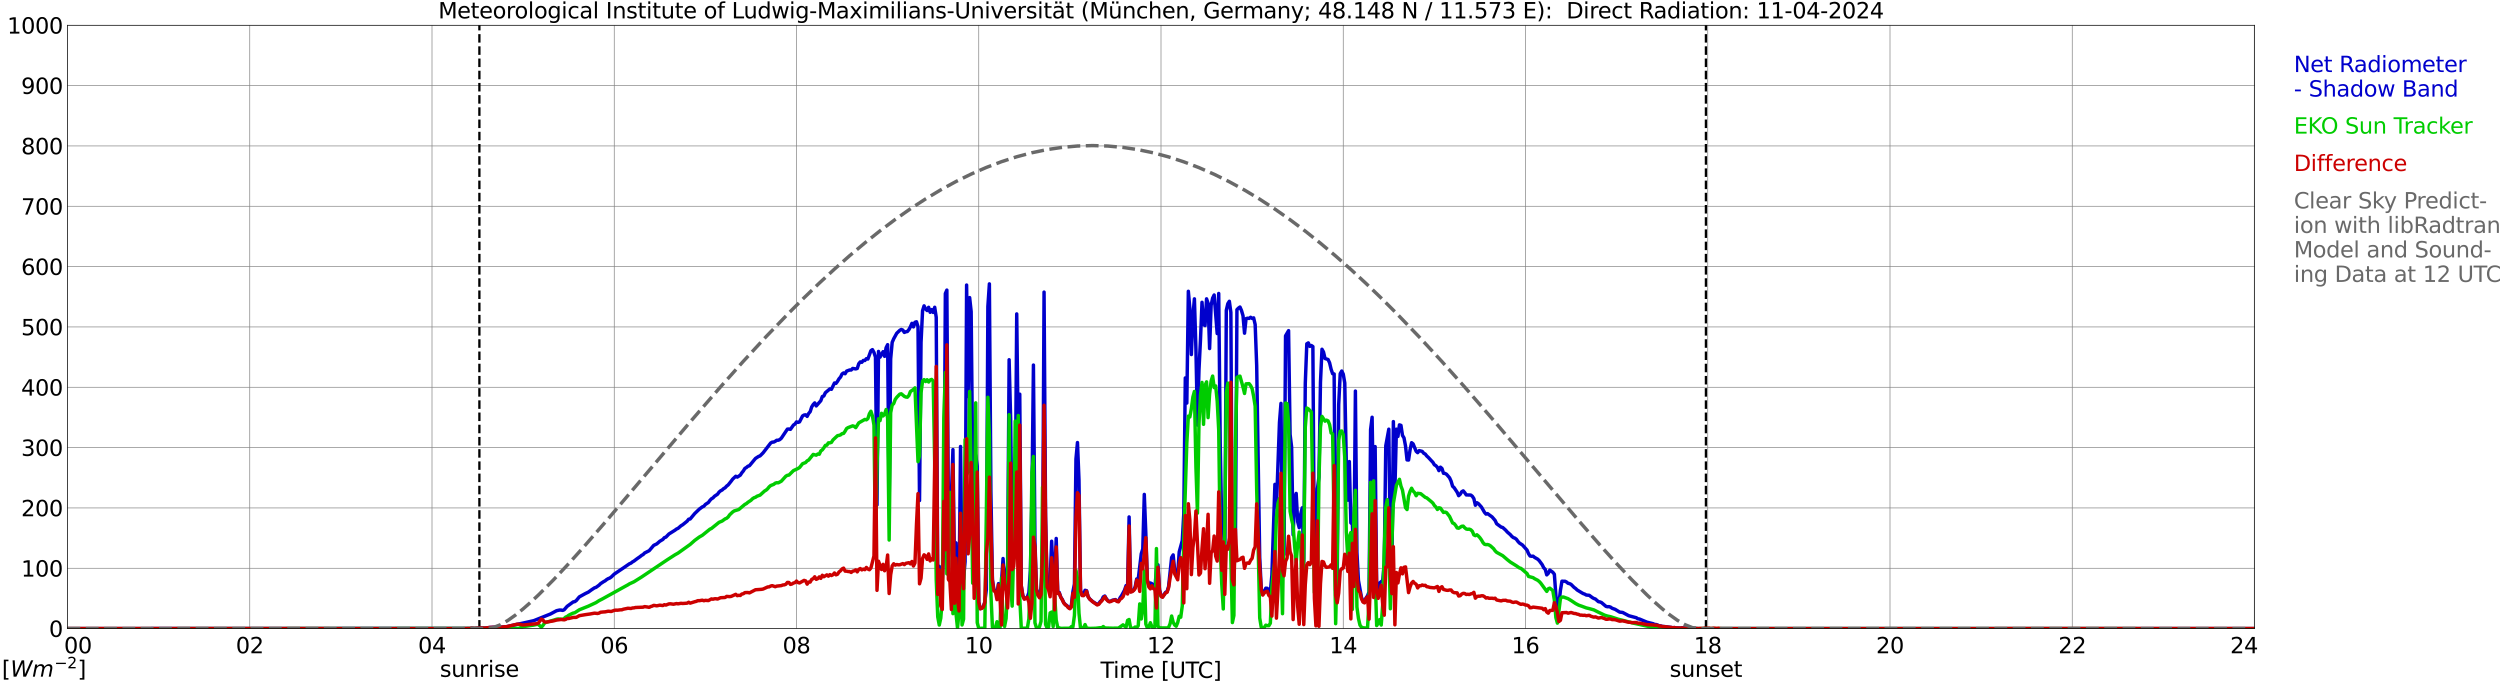 <?xml version="1.0" encoding="utf-8" standalone="no"?>
<!DOCTYPE svg PUBLIC "-//W3C//DTD SVG 1.1//EN"
  "http://www.w3.org/Graphics/SVG/1.1/DTD/svg11.dtd">
<svg xmlns:xlink="http://www.w3.org/1999/xlink" width="1085.4pt" height="296.64pt" viewBox="0 0 1085.4 296.64" xmlns="http://www.w3.org/2000/svg" version="1.1">
 <defs>
  <style type="text/css">*{stroke-linejoin: round; stroke-linecap: butt}</style>
 </defs>
 <g id="figure_1">
  <g id="patch_1">
   <path d="M 0 296.64 
L 1085.4 296.64 
L 1085.4 0 
L 0 0 
z
" style="fill: #ffffff"/>
  </g>
  <g id="axes_1">
   <g id="patch_2">
    <path d="M 29.306 272.909 
L 978.814 272.909 
L 978.814 10.976 
L 29.306 10.976 
z
" style="fill: #ffffff"/>
   </g>
   <g id="patch_3">
    <path d="M 978.814 272.909 
L 978.814 272.909 
L 978.814 10.976 
L 978.814 10.976 
z
" clip-path="url(#pa0734c66e6)" style="fill: #d3d3d3; opacity: 0.25; stroke: #d3d3d3; stroke-linejoin: miter"/>
   </g>
   <g id="matplotlib.axis_1">
    <g id="xtick_1">
     <g id="line2d_1">
      <path d="M 29.306 272.909 
L 29.306 10.976 
" clip-path="url(#pa0734c66e6)" style="fill: none; stroke: #808080; stroke-width: 0.3; stroke-linecap: square"/>
     </g>
     <g id="line2d_2"/>
     <g id="text_1">
      <!--    00 -->
      <g transform="translate(18.733 283.627) scale(0.095 -0.095)">
       <defs>
        <path id="DejaVuSans-20" transform="scale(0.016)"/>
        <path id="DejaVuSans-30" d="M 2034 4250 
Q 1547 4250 1301 3770 
Q 1056 3291 1056 2328 
Q 1056 1369 1301 889 
Q 1547 409 2034 409 
Q 2525 409 2770 889 
Q 3016 1369 3016 2328 
Q 3016 3291 2770 3770 
Q 2525 4250 2034 4250 
z
M 2034 4750 
Q 2819 4750 3233 4129 
Q 3647 3509 3647 2328 
Q 3647 1150 3233 529 
Q 2819 -91 2034 -91 
Q 1250 -91 836 529 
Q 422 1150 422 2328 
Q 422 3509 836 4129 
Q 1250 4750 2034 4750 
z
" transform="scale(0.016)"/>
       </defs>
       <use xlink:href="#DejaVuSans-20"/>
       <use xlink:href="#DejaVuSans-20" transform="translate(31.787 0)"/>
       <use xlink:href="#DejaVuSans-20" transform="translate(63.574 0)"/>
       <use xlink:href="#DejaVuSans-30" transform="translate(95.361 0)"/>
       <use xlink:href="#DejaVuSans-30" transform="translate(158.984 0)"/>
      </g>
     </g>
    </g>
    <g id="xtick_2">
     <g id="line2d_3">
      <path d="M 108.431 272.909 
L 108.431 10.976 
" clip-path="url(#pa0734c66e6)" style="fill: none; stroke: #808080; stroke-width: 0.3; stroke-linecap: square"/>
     </g>
     <g id="line2d_4"/>
     <g id="text_2">
      <!-- 02 -->
      <g transform="translate(102.387 283.627) scale(0.095 -0.095)">
       <defs>
        <path id="DejaVuSans-32" d="M 1228 531 
L 3431 531 
L 3431 0 
L 469 0 
L 469 531 
Q 828 903 1448 1529 
Q 2069 2156 2228 2338 
Q 2531 2678 2651 2914 
Q 2772 3150 2772 3378 
Q 2772 3750 2511 3984 
Q 2250 4219 1831 4219 
Q 1534 4219 1204 4116 
Q 875 4013 500 3803 
L 500 4441 
Q 881 4594 1212 4672 
Q 1544 4750 1819 4750 
Q 2544 4750 2975 4387 
Q 3406 4025 3406 3419 
Q 3406 3131 3298 2873 
Q 3191 2616 2906 2266 
Q 2828 2175 2409 1742 
Q 1991 1309 1228 531 
z
" transform="scale(0.016)"/>
       </defs>
       <use xlink:href="#DejaVuSans-30"/>
       <use xlink:href="#DejaVuSans-32" transform="translate(63.623 0)"/>
      </g>
     </g>
    </g>
    <g id="xtick_3">
     <g id="line2d_5">
      <path d="M 187.557 272.909 
L 187.557 10.976 
" clip-path="url(#pa0734c66e6)" style="fill: none; stroke: #808080; stroke-width: 0.3; stroke-linecap: square"/>
     </g>
     <g id="line2d_6"/>
     <g id="text_3">
      <!-- 04 -->
      <g transform="translate(181.513 283.627) scale(0.095 -0.095)">
       <defs>
        <path id="DejaVuSans-34" d="M 2419 4116 
L 825 1625 
L 2419 1625 
L 2419 4116 
z
M 2253 4666 
L 3047 4666 
L 3047 1625 
L 3713 1625 
L 3713 1100 
L 3047 1100 
L 3047 0 
L 2419 0 
L 2419 1100 
L 313 1100 
L 313 1709 
L 2253 4666 
z
" transform="scale(0.016)"/>
       </defs>
       <use xlink:href="#DejaVuSans-30"/>
       <use xlink:href="#DejaVuSans-34" transform="translate(63.623 0)"/>
      </g>
     </g>
    </g>
    <g id="xtick_4">
     <g id="line2d_7">
      <path d="M 266.683 272.909 
L 266.683 10.976 
" clip-path="url(#pa0734c66e6)" style="fill: none; stroke: #808080; stroke-width: 0.3; stroke-linecap: square"/>
     </g>
     <g id="line2d_8"/>
     <g id="text_4">
      <!-- 06 -->
      <g transform="translate(260.638 283.627) scale(0.095 -0.095)">
       <defs>
        <path id="DejaVuSans-36" d="M 2113 2584 
Q 1688 2584 1439 2293 
Q 1191 2003 1191 1497 
Q 1191 994 1439 701 
Q 1688 409 2113 409 
Q 2538 409 2786 701 
Q 3034 994 3034 1497 
Q 3034 2003 2786 2293 
Q 2538 2584 2113 2584 
z
M 3366 4563 
L 3366 3988 
Q 3128 4100 2886 4159 
Q 2644 4219 2406 4219 
Q 1781 4219 1451 3797 
Q 1122 3375 1075 2522 
Q 1259 2794 1537 2939 
Q 1816 3084 2150 3084 
Q 2853 3084 3261 2657 
Q 3669 2231 3669 1497 
Q 3669 778 3244 343 
Q 2819 -91 2113 -91 
Q 1303 -91 875 529 
Q 447 1150 447 2328 
Q 447 3434 972 4092 
Q 1497 4750 2381 4750 
Q 2619 4750 2861 4703 
Q 3103 4656 3366 4563 
z
" transform="scale(0.016)"/>
       </defs>
       <use xlink:href="#DejaVuSans-30"/>
       <use xlink:href="#DejaVuSans-36" transform="translate(63.623 0)"/>
      </g>
     </g>
    </g>
    <g id="xtick_5">
     <g id="line2d_9">
      <path d="M 345.808 272.909 
L 345.808 10.976 
" clip-path="url(#pa0734c66e6)" style="fill: none; stroke: #808080; stroke-width: 0.3; stroke-linecap: square"/>
     </g>
     <g id="line2d_10"/>
     <g id="text_5">
      <!-- 08 -->
      <g transform="translate(339.764 283.627) scale(0.095 -0.095)">
       <defs>
        <path id="DejaVuSans-38" d="M 2034 2216 
Q 1584 2216 1326 1975 
Q 1069 1734 1069 1313 
Q 1069 891 1326 650 
Q 1584 409 2034 409 
Q 2484 409 2743 651 
Q 3003 894 3003 1313 
Q 3003 1734 2745 1975 
Q 2488 2216 2034 2216 
z
M 1403 2484 
Q 997 2584 770 2862 
Q 544 3141 544 3541 
Q 544 4100 942 4425 
Q 1341 4750 2034 4750 
Q 2731 4750 3128 4425 
Q 3525 4100 3525 3541 
Q 3525 3141 3298 2862 
Q 3072 2584 2669 2484 
Q 3125 2378 3379 2068 
Q 3634 1759 3634 1313 
Q 3634 634 3220 271 
Q 2806 -91 2034 -91 
Q 1263 -91 848 271 
Q 434 634 434 1313 
Q 434 1759 690 2068 
Q 947 2378 1403 2484 
z
M 1172 3481 
Q 1172 3119 1398 2916 
Q 1625 2713 2034 2713 
Q 2441 2713 2670 2916 
Q 2900 3119 2900 3481 
Q 2900 3844 2670 4047 
Q 2441 4250 2034 4250 
Q 1625 4250 1398 4047 
Q 1172 3844 1172 3481 
z
" transform="scale(0.016)"/>
       </defs>
       <use xlink:href="#DejaVuSans-30"/>
       <use xlink:href="#DejaVuSans-38" transform="translate(63.623 0)"/>
      </g>
     </g>
    </g>
    <g id="xtick_6">
     <g id="line2d_11">
      <path d="M 424.934 272.909 
L 424.934 10.976 
" clip-path="url(#pa0734c66e6)" style="fill: none; stroke: #808080; stroke-width: 0.3; stroke-linecap: square"/>
     </g>
     <g id="line2d_12"/>
     <g id="text_6">
      <!-- 10 -->
      <g transform="translate(418.89 283.627) scale(0.095 -0.095)">
       <defs>
        <path id="DejaVuSans-31" d="M 794 531 
L 1825 531 
L 1825 4091 
L 703 3866 
L 703 4441 
L 1819 4666 
L 2450 4666 
L 2450 531 
L 3481 531 
L 3481 0 
L 794 0 
L 794 531 
z
" transform="scale(0.016)"/>
       </defs>
       <use xlink:href="#DejaVuSans-31"/>
       <use xlink:href="#DejaVuSans-30" transform="translate(63.623 0)"/>
      </g>
     </g>
    </g>
    <g id="xtick_7">
     <g id="line2d_13">
      <path d="M 504.06 272.909 
L 504.06 10.976 
" clip-path="url(#pa0734c66e6)" style="fill: none; stroke: #808080; stroke-width: 0.3; stroke-linecap: square"/>
     </g>
     <g id="line2d_14"/>
     <g id="text_7">
      <!-- 12 -->
      <g transform="translate(498.015 283.627) scale(0.095 -0.095)">
       <use xlink:href="#DejaVuSans-31"/>
       <use xlink:href="#DejaVuSans-32" transform="translate(63.623 0)"/>
      </g>
     </g>
    </g>
    <g id="xtick_8">
     <g id="line2d_15">
      <path d="M 583.185 272.909 
L 583.185 10.976 
" clip-path="url(#pa0734c66e6)" style="fill: none; stroke: #808080; stroke-width: 0.3; stroke-linecap: square"/>
     </g>
     <g id="line2d_16"/>
     <g id="text_8">
      <!-- 14 -->
      <g transform="translate(577.141 283.627) scale(0.095 -0.095)">
       <use xlink:href="#DejaVuSans-31"/>
       <use xlink:href="#DejaVuSans-34" transform="translate(63.623 0)"/>
      </g>
     </g>
    </g>
    <g id="xtick_9">
     <g id="line2d_17">
      <path d="M 662.311 272.909 
L 662.311 10.976 
" clip-path="url(#pa0734c66e6)" style="fill: none; stroke: #808080; stroke-width: 0.3; stroke-linecap: square"/>
     </g>
     <g id="line2d_18"/>
     <g id="text_9">
      <!-- 16 -->
      <g transform="translate(656.267 283.627) scale(0.095 -0.095)">
       <use xlink:href="#DejaVuSans-31"/>
       <use xlink:href="#DejaVuSans-36" transform="translate(63.623 0)"/>
      </g>
     </g>
    </g>
    <g id="xtick_10">
     <g id="line2d_19">
      <path d="M 741.437 272.909 
L 741.437 10.976 
" clip-path="url(#pa0734c66e6)" style="fill: none; stroke: #808080; stroke-width: 0.3; stroke-linecap: square"/>
     </g>
     <g id="line2d_20"/>
     <g id="text_10">
      <!-- 18 -->
      <g transform="translate(735.392 283.627) scale(0.095 -0.095)">
       <use xlink:href="#DejaVuSans-31"/>
       <use xlink:href="#DejaVuSans-38" transform="translate(63.623 0)"/>
      </g>
     </g>
    </g>
    <g id="xtick_11">
     <g id="line2d_21">
      <path d="M 820.562 272.909 
L 820.562 10.976 
" clip-path="url(#pa0734c66e6)" style="fill: none; stroke: #808080; stroke-width: 0.3; stroke-linecap: square"/>
     </g>
     <g id="line2d_22"/>
     <g id="text_11">
      <!-- 20 -->
      <g transform="translate(814.518 283.627) scale(0.095 -0.095)">
       <use xlink:href="#DejaVuSans-32"/>
       <use xlink:href="#DejaVuSans-30" transform="translate(63.623 0)"/>
      </g>
     </g>
    </g>
    <g id="xtick_12">
     <g id="line2d_23">
      <path d="M 899.688 272.909 
L 899.688 10.976 
" clip-path="url(#pa0734c66e6)" style="fill: none; stroke: #808080; stroke-width: 0.3; stroke-linecap: square"/>
     </g>
     <g id="line2d_24"/>
     <g id="text_12">
      <!-- 22 -->
      <g transform="translate(893.644 283.627) scale(0.095 -0.095)">
       <use xlink:href="#DejaVuSans-32"/>
       <use xlink:href="#DejaVuSans-32" transform="translate(63.623 0)"/>
      </g>
     </g>
    </g>
    <g id="xtick_13">
     <g id="line2d_25">
      <path d="M 978.814 272.909 
L 978.814 10.976 
" clip-path="url(#pa0734c66e6)" style="fill: none; stroke: #808080; stroke-width: 0.3; stroke-linecap: square"/>
     </g>
     <g id="line2d_26"/>
     <g id="text_13">
      <!-- 24    -->
      <g transform="translate(968.241 283.627) scale(0.095 -0.095)">
       <use xlink:href="#DejaVuSans-32"/>
       <use xlink:href="#DejaVuSans-34" transform="translate(63.623 0)"/>
       <use xlink:href="#DejaVuSans-20" transform="translate(127.246 0)"/>
       <use xlink:href="#DejaVuSans-20" transform="translate(159.033 0)"/>
       <use xlink:href="#DejaVuSans-20" transform="translate(190.82 0)"/>
      </g>
     </g>
    </g>
    <g id="text_14">
     <!-- Time [UTC] -->
     <g transform="translate(477.806 294.322) scale(0.095 -0.095)">
      <defs>
       <path id="DejaVuSans-54" d="M -19 4666 
L 3928 4666 
L 3928 4134 
L 2272 4134 
L 2272 0 
L 1638 0 
L 1638 4134 
L -19 4134 
L -19 4666 
z
" transform="scale(0.016)"/>
       <path id="DejaVuSans-69" d="M 603 3500 
L 1178 3500 
L 1178 0 
L 603 0 
L 603 3500 
z
M 603 4863 
L 1178 4863 
L 1178 4134 
L 603 4134 
L 603 4863 
z
" transform="scale(0.016)"/>
       <path id="DejaVuSans-6d" d="M 3328 2828 
Q 3544 3216 3844 3400 
Q 4144 3584 4550 3584 
Q 5097 3584 5394 3201 
Q 5691 2819 5691 2113 
L 5691 0 
L 5113 0 
L 5113 2094 
Q 5113 2597 4934 2840 
Q 4756 3084 4391 3084 
Q 3944 3084 3684 2787 
Q 3425 2491 3425 1978 
L 3425 0 
L 2847 0 
L 2847 2094 
Q 2847 2600 2669 2842 
Q 2491 3084 2119 3084 
Q 1678 3084 1418 2786 
Q 1159 2488 1159 1978 
L 1159 0 
L 581 0 
L 581 3500 
L 1159 3500 
L 1159 2956 
Q 1356 3278 1631 3431 
Q 1906 3584 2284 3584 
Q 2666 3584 2933 3390 
Q 3200 3197 3328 2828 
z
" transform="scale(0.016)"/>
       <path id="DejaVuSans-65" d="M 3597 1894 
L 3597 1613 
L 953 1613 
Q 991 1019 1311 708 
Q 1631 397 2203 397 
Q 2534 397 2845 478 
Q 3156 559 3463 722 
L 3463 178 
Q 3153 47 2828 -22 
Q 2503 -91 2169 -91 
Q 1331 -91 842 396 
Q 353 884 353 1716 
Q 353 2575 817 3079 
Q 1281 3584 2069 3584 
Q 2775 3584 3186 3129 
Q 3597 2675 3597 1894 
z
M 3022 2063 
Q 3016 2534 2758 2815 
Q 2500 3097 2075 3097 
Q 1594 3097 1305 2825 
Q 1016 2553 972 2059 
L 3022 2063 
z
" transform="scale(0.016)"/>
       <path id="DejaVuSans-5b" d="M 550 4863 
L 1875 4863 
L 1875 4416 
L 1125 4416 
L 1125 -397 
L 1875 -397 
L 1875 -844 
L 550 -844 
L 550 4863 
z
" transform="scale(0.016)"/>
       <path id="DejaVuSans-55" d="M 556 4666 
L 1191 4666 
L 1191 1831 
Q 1191 1081 1462 751 
Q 1734 422 2344 422 
Q 2950 422 3222 751 
Q 3494 1081 3494 1831 
L 3494 4666 
L 4128 4666 
L 4128 1753 
Q 4128 841 3676 375 
Q 3225 -91 2344 -91 
Q 1459 -91 1007 375 
Q 556 841 556 1753 
L 556 4666 
z
" transform="scale(0.016)"/>
       <path id="DejaVuSans-43" d="M 4122 4306 
L 4122 3641 
Q 3803 3938 3442 4084 
Q 3081 4231 2675 4231 
Q 1875 4231 1450 3742 
Q 1025 3253 1025 2328 
Q 1025 1406 1450 917 
Q 1875 428 2675 428 
Q 3081 428 3442 575 
Q 3803 722 4122 1019 
L 4122 359 
Q 3791 134 3420 21 
Q 3050 -91 2638 -91 
Q 1578 -91 968 557 
Q 359 1206 359 2328 
Q 359 3453 968 4101 
Q 1578 4750 2638 4750 
Q 3056 4750 3426 4639 
Q 3797 4528 4122 4306 
z
" transform="scale(0.016)"/>
       <path id="DejaVuSans-5d" d="M 1947 4863 
L 1947 -844 
L 622 -844 
L 622 -397 
L 1369 -397 
L 1369 4416 
L 622 4416 
L 622 4863 
L 1947 4863 
z
" transform="scale(0.016)"/>
      </defs>
      <use xlink:href="#DejaVuSans-54"/>
      <use xlink:href="#DejaVuSans-69" transform="translate(57.959 0)"/>
      <use xlink:href="#DejaVuSans-6d" transform="translate(85.742 0)"/>
      <use xlink:href="#DejaVuSans-65" transform="translate(183.154 0)"/>
      <use xlink:href="#DejaVuSans-20" transform="translate(244.678 0)"/>
      <use xlink:href="#DejaVuSans-5b" transform="translate(276.465 0)"/>
      <use xlink:href="#DejaVuSans-55" transform="translate(315.479 0)"/>
      <use xlink:href="#DejaVuSans-54" transform="translate(388.672 0)"/>
      <use xlink:href="#DejaVuSans-43" transform="translate(443.881 0)"/>
      <use xlink:href="#DejaVuSans-5d" transform="translate(513.705 0)"/>
     </g>
    </g>
   </g>
   <g id="matplotlib.axis_2">
    <g id="ytick_1">
     <g id="line2d_27">
      <path d="M 29.306 272.909 
L 978.814 272.909 
" clip-path="url(#pa0734c66e6)" style="fill: none; stroke: #808080; stroke-width: 0.3; stroke-linecap: square"/>
     </g>
     <g id="line2d_28"/>
     <g id="text_15">
      <!-- 0 -->
      <g transform="translate(21.261 276.518) scale(0.095 -0.095)">
       <use xlink:href="#DejaVuSans-30"/>
      </g>
     </g>
    </g>
    <g id="ytick_2">
     <g id="line2d_29">
      <path d="M 29.306 246.715 
L 978.814 246.715 
" clip-path="url(#pa0734c66e6)" style="fill: none; stroke: #808080; stroke-width: 0.3; stroke-linecap: square"/>
     </g>
     <g id="line2d_30"/>
     <g id="text_16">
      <!-- 100 -->
      <g transform="translate(9.173 250.325) scale(0.095 -0.095)">
       <use xlink:href="#DejaVuSans-31"/>
       <use xlink:href="#DejaVuSans-30" transform="translate(63.623 0)"/>
       <use xlink:href="#DejaVuSans-30" transform="translate(127.246 0)"/>
      </g>
     </g>
    </g>
    <g id="ytick_3">
     <g id="line2d_31">
      <path d="M 29.306 220.522 
L 978.814 220.522 
" clip-path="url(#pa0734c66e6)" style="fill: none; stroke: #808080; stroke-width: 0.3; stroke-linecap: square"/>
     </g>
     <g id="line2d_32"/>
     <g id="text_17">
      <!-- 200 -->
      <g transform="translate(9.173 224.131) scale(0.095 -0.095)">
       <use xlink:href="#DejaVuSans-32"/>
       <use xlink:href="#DejaVuSans-30" transform="translate(63.623 0)"/>
       <use xlink:href="#DejaVuSans-30" transform="translate(127.246 0)"/>
      </g>
     </g>
    </g>
    <g id="ytick_4">
     <g id="line2d_33">
      <path d="M 29.306 194.329 
L 978.814 194.329 
" clip-path="url(#pa0734c66e6)" style="fill: none; stroke: #808080; stroke-width: 0.3; stroke-linecap: square"/>
     </g>
     <g id="line2d_34"/>
     <g id="text_18">
      <!-- 300 -->
      <g transform="translate(9.173 197.938) scale(0.095 -0.095)">
       <defs>
        <path id="DejaVuSans-33" d="M 2597 2516 
Q 3050 2419 3304 2112 
Q 3559 1806 3559 1356 
Q 3559 666 3084 287 
Q 2609 -91 1734 -91 
Q 1441 -91 1130 -33 
Q 819 25 488 141 
L 488 750 
Q 750 597 1062 519 
Q 1375 441 1716 441 
Q 2309 441 2620 675 
Q 2931 909 2931 1356 
Q 2931 1769 2642 2001 
Q 2353 2234 1838 2234 
L 1294 2234 
L 1294 2753 
L 1863 2753 
Q 2328 2753 2575 2939 
Q 2822 3125 2822 3475 
Q 2822 3834 2567 4026 
Q 2313 4219 1838 4219 
Q 1578 4219 1281 4162 
Q 984 4106 628 3988 
L 628 4550 
Q 988 4650 1302 4700 
Q 1616 4750 1894 4750 
Q 2613 4750 3031 4423 
Q 3450 4097 3450 3541 
Q 3450 3153 3228 2886 
Q 3006 2619 2597 2516 
z
" transform="scale(0.016)"/>
       </defs>
       <use xlink:href="#DejaVuSans-33"/>
       <use xlink:href="#DejaVuSans-30" transform="translate(63.623 0)"/>
       <use xlink:href="#DejaVuSans-30" transform="translate(127.246 0)"/>
      </g>
     </g>
    </g>
    <g id="ytick_5">
     <g id="line2d_35">
      <path d="M 29.306 168.136 
L 978.814 168.136 
" clip-path="url(#pa0734c66e6)" style="fill: none; stroke: #808080; stroke-width: 0.3; stroke-linecap: square"/>
     </g>
     <g id="line2d_36"/>
     <g id="text_19">
      <!-- 400 -->
      <g transform="translate(9.173 171.745) scale(0.095 -0.095)">
       <use xlink:href="#DejaVuSans-34"/>
       <use xlink:href="#DejaVuSans-30" transform="translate(63.623 0)"/>
       <use xlink:href="#DejaVuSans-30" transform="translate(127.246 0)"/>
      </g>
     </g>
    </g>
    <g id="ytick_6">
     <g id="line2d_37">
      <path d="M 29.306 141.942 
L 978.814 141.942 
" clip-path="url(#pa0734c66e6)" style="fill: none; stroke: #808080; stroke-width: 0.3; stroke-linecap: square"/>
     </g>
     <g id="line2d_38"/>
     <g id="text_20">
      <!-- 500 -->
      <g transform="translate(9.173 145.551) scale(0.095 -0.095)">
       <defs>
        <path id="DejaVuSans-35" d="M 691 4666 
L 3169 4666 
L 3169 4134 
L 1269 4134 
L 1269 2991 
Q 1406 3038 1543 3061 
Q 1681 3084 1819 3084 
Q 2600 3084 3056 2656 
Q 3513 2228 3513 1497 
Q 3513 744 3044 326 
Q 2575 -91 1722 -91 
Q 1428 -91 1123 -41 
Q 819 9 494 109 
L 494 744 
Q 775 591 1075 516 
Q 1375 441 1709 441 
Q 2250 441 2565 725 
Q 2881 1009 2881 1497 
Q 2881 1984 2565 2268 
Q 2250 2553 1709 2553 
Q 1456 2553 1204 2497 
Q 953 2441 691 2322 
L 691 4666 
z
" transform="scale(0.016)"/>
       </defs>
       <use xlink:href="#DejaVuSans-35"/>
       <use xlink:href="#DejaVuSans-30" transform="translate(63.623 0)"/>
       <use xlink:href="#DejaVuSans-30" transform="translate(127.246 0)"/>
      </g>
     </g>
    </g>
    <g id="ytick_7">
     <g id="line2d_39">
      <path d="M 29.306 115.749 
L 978.814 115.749 
" clip-path="url(#pa0734c66e6)" style="fill: none; stroke: #808080; stroke-width: 0.3; stroke-linecap: square"/>
     </g>
     <g id="line2d_40"/>
     <g id="text_21">
      <!-- 600 -->
      <g transform="translate(9.173 119.358) scale(0.095 -0.095)">
       <use xlink:href="#DejaVuSans-36"/>
       <use xlink:href="#DejaVuSans-30" transform="translate(63.623 0)"/>
       <use xlink:href="#DejaVuSans-30" transform="translate(127.246 0)"/>
      </g>
     </g>
    </g>
    <g id="ytick_8">
     <g id="line2d_41">
      <path d="M 29.306 89.556 
L 978.814 89.556 
" clip-path="url(#pa0734c66e6)" style="fill: none; stroke: #808080; stroke-width: 0.3; stroke-linecap: square"/>
     </g>
     <g id="line2d_42"/>
     <g id="text_22">
      <!-- 700 -->
      <g transform="translate(9.173 93.165) scale(0.095 -0.095)">
       <defs>
        <path id="DejaVuSans-37" d="M 525 4666 
L 3525 4666 
L 3525 4397 
L 1831 0 
L 1172 0 
L 2766 4134 
L 525 4134 
L 525 4666 
z
" transform="scale(0.016)"/>
       </defs>
       <use xlink:href="#DejaVuSans-37"/>
       <use xlink:href="#DejaVuSans-30" transform="translate(63.623 0)"/>
       <use xlink:href="#DejaVuSans-30" transform="translate(127.246 0)"/>
      </g>
     </g>
    </g>
    <g id="ytick_9">
     <g id="line2d_43">
      <path d="M 29.306 63.362 
L 978.814 63.362 
" clip-path="url(#pa0734c66e6)" style="fill: none; stroke: #808080; stroke-width: 0.3; stroke-linecap: square"/>
     </g>
     <g id="line2d_44"/>
     <g id="text_23">
      <!-- 800 -->
      <g transform="translate(9.173 66.972) scale(0.095 -0.095)">
       <use xlink:href="#DejaVuSans-38"/>
       <use xlink:href="#DejaVuSans-30" transform="translate(63.623 0)"/>
       <use xlink:href="#DejaVuSans-30" transform="translate(127.246 0)"/>
      </g>
     </g>
    </g>
    <g id="ytick_10">
     <g id="line2d_45">
      <path d="M 29.306 37.169 
L 978.814 37.169 
" clip-path="url(#pa0734c66e6)" style="fill: none; stroke: #808080; stroke-width: 0.3; stroke-linecap: square"/>
     </g>
     <g id="line2d_46"/>
     <g id="text_24">
      <!-- 900 -->
      <g transform="translate(9.173 40.778) scale(0.095 -0.095)">
       <defs>
        <path id="DejaVuSans-39" d="M 703 97 
L 703 672 
Q 941 559 1184 500 
Q 1428 441 1663 441 
Q 2288 441 2617 861 
Q 2947 1281 2994 2138 
Q 2813 1869 2534 1725 
Q 2256 1581 1919 1581 
Q 1219 1581 811 2004 
Q 403 2428 403 3163 
Q 403 3881 828 4315 
Q 1253 4750 1959 4750 
Q 2769 4750 3195 4129 
Q 3622 3509 3622 2328 
Q 3622 1225 3098 567 
Q 2575 -91 1691 -91 
Q 1453 -91 1209 -44 
Q 966 3 703 97 
z
M 1959 2075 
Q 2384 2075 2632 2365 
Q 2881 2656 2881 3163 
Q 2881 3666 2632 3958 
Q 2384 4250 1959 4250 
Q 1534 4250 1286 3958 
Q 1038 3666 1038 3163 
Q 1038 2656 1286 2365 
Q 1534 2075 1959 2075 
z
" transform="scale(0.016)"/>
       </defs>
       <use xlink:href="#DejaVuSans-39"/>
       <use xlink:href="#DejaVuSans-30" transform="translate(63.623 0)"/>
       <use xlink:href="#DejaVuSans-30" transform="translate(127.246 0)"/>
      </g>
     </g>
    </g>
    <g id="ytick_11">
     <g id="line2d_47">
      <path d="M 29.306 10.976 
L 978.814 10.976 
" clip-path="url(#pa0734c66e6)" style="fill: none; stroke: #808080; stroke-width: 0.3; stroke-linecap: square"/>
     </g>
     <g id="line2d_48"/>
     <g id="text_25">
      <!-- 1000 -->
      <g transform="translate(3.128 14.585) scale(0.095 -0.095)">
       <use xlink:href="#DejaVuSans-31"/>
       <use xlink:href="#DejaVuSans-30" transform="translate(63.623 0)"/>
       <use xlink:href="#DejaVuSans-30" transform="translate(127.246 0)"/>
       <use xlink:href="#DejaVuSans-30" transform="translate(190.869 0)"/>
      </g>
     </g>
    </g>
   </g>
   <g id="line2d_49">
    <path d="M 208.13 272.909 
L 208.13 10.976 
" clip-path="url(#pa0734c66e6)" style="fill: none; stroke-dasharray: 3.7,1.6; stroke-dashoffset: 0; stroke: #000000"/>
   </g>
   <g id="line2d_50">
    <path d="M 740.645 272.909 
L 740.645 10.976 
" clip-path="url(#pa0734c66e6)" style="fill: none; stroke-dasharray: 3.7,1.6; stroke-dashoffset: 0; stroke: #000000"/>
   </g>
   <g id="line2d_51">
    <path d="M 29.306 272.909 
L 204.042 272.846 
L 204.701 272.754 
L 206.02 272.822 
L 208.657 272.652 
L 210.635 272.67 
L 212.614 272.424 
L 213.932 272.361 
L 216.57 272.325 
L 218.548 272.199 
L 219.207 272.086 
L 219.867 272.097 
L 227.12 270.507 
L 231.736 269.472 
L 238.989 266.565 
L 241.626 265.15 
L 242.945 264.854 
L 243.604 264.862 
L 244.264 265.022 
L 244.923 264.739 
L 246.242 263.236 
L 248.88 261.316 
L 249.539 261.211 
L 250.198 260.734 
L 251.517 259.142 
L 254.155 257.688 
L 255.473 257.054 
L 256.792 256.09 
L 258.111 255.218 
L 258.77 255.003 
L 260.089 254.05 
L 260.748 253.39 
L 262.067 252.525 
L 262.726 252.169 
L 263.386 251.629 
L 264.045 251.234 
L 264.705 250.982 
L 265.364 250.532 
L 266.683 249.256 
L 270.639 246.585 
L 273.277 244.767 
L 273.936 244.492 
L 274.595 243.955 
L 275.255 243.588 
L 276.573 242.582 
L 277.892 241.671 
L 278.552 241.123 
L 279.211 240.764 
L 279.87 240.086 
L 281.849 239.083 
L 283.827 236.77 
L 285.145 236.139 
L 286.464 234.991 
L 287.783 234.2 
L 288.442 233.42 
L 289.102 233.205 
L 290.42 231.835 
L 293.058 230.19 
L 293.717 229.682 
L 294.377 229.391 
L 295.696 228.244 
L 296.355 227.859 
L 298.333 226.264 
L 298.992 225.423 
L 299.652 225.321 
L 301.63 222.948 
L 303.608 221.051 
L 304.927 220.066 
L 305.586 219.791 
L 306.246 219.019 
L 307.564 218.149 
L 308.224 217.245 
L 308.883 216.557 
L 309.543 216.169 
L 310.202 215.451 
L 311.521 214.568 
L 312.18 213.665 
L 312.839 213.089 
L 313.499 212.761 
L 314.158 212.143 
L 314.818 211.776 
L 315.477 211.038 
L 316.136 210.54 
L 317.455 208.89 
L 318.114 208.004 
L 319.433 206.776 
L 320.093 207.14 
L 321.411 206.291 
L 322.071 205.257 
L 322.73 204.466 
L 323.39 203.371 
L 324.049 202.986 
L 324.708 202.417 
L 325.368 202.213 
L 328.005 199.031 
L 329.324 198.177 
L 329.983 197.925 
L 331.302 196.605 
L 334.599 192.338 
L 335.258 191.961 
L 335.918 191.932 
L 336.577 191.597 
L 337.236 191.131 
L 337.896 191.128 
L 338.555 190.845 
L 339.215 190.258 
L 341.852 186.314 
L 342.512 186.261 
L 343.171 186.403 
L 344.49 184.538 
L 345.149 184.093 
L 345.808 183.181 
L 346.468 183.401 
L 347.127 183.16 
L 348.446 180.585 
L 349.105 180.19 
L 349.765 180.098 
L 350.424 180.782 
L 351.083 179.524 
L 351.743 178.736 
L 352.402 176.693 
L 353.062 175.629 
L 353.721 174.93 
L 354.38 176.235 
L 356.359 173.977 
L 357.018 172.161 
L 357.677 171.918 
L 358.337 170.511 
L 360.315 168.83 
L 360.974 169.021 
L 362.293 166.284 
L 362.952 166.446 
L 363.612 165.566 
L 364.271 164.45 
L 364.93 163.701 
L 365.59 162.363 
L 366.249 161.917 
L 366.909 162.26 
L 367.568 161.116 
L 368.887 160.631 
L 369.546 160.65 
L 370.206 159.961 
L 371.524 160.165 
L 372.184 159.961 
L 372.843 157.912 
L 373.502 157.132 
L 374.162 157.294 
L 374.821 156.485 
L 375.481 156.516 
L 376.14 155.723 
L 376.799 155.885 
L 378.118 152.239 
L 378.777 151.801 
L 379.437 153.006 
L 380.096 155.042 
L 380.756 219.239 
L 381.415 152.577 
L 382.074 155.07 
L 383.393 152.689 
L 384.053 154.706 
L 384.712 150.966 
L 385.371 149.648 
L 386.031 219.218 
L 386.69 155.819 
L 387.349 148.635 
L 388.009 147.089 
L 389.328 144.693 
L 390.646 143.422 
L 391.306 143.037 
L 391.965 143.307 
L 392.624 144.318 
L 393.284 144.04 
L 393.943 143.925 
L 394.603 143.113 
L 395.262 141.903 
L 395.921 140.384 
L 396.581 141.921 
L 397.24 139.925 
L 397.899 139.697 
L 398.559 141.851 
L 399.218 217.319 
L 399.878 148.656 
L 400.537 134.936 
L 401.196 132.793 
L 401.856 134.137 
L 402.515 134.823 
L 403.175 133.424 
L 403.834 135.58 
L 404.493 134.417 
L 405.153 135.648 
L 405.812 133.408 
L 406.471 137.767 
L 407.131 253.005 
L 407.79 245.893 
L 408.45 258.581 
L 409.109 251.959 
L 409.768 236.6 
L 410.428 127.46 
L 411.087 125.951 
L 411.746 220.2 
L 412.406 234.161 
L 413.725 195.204 
L 414.384 244.308 
L 415.043 235.683 
L 415.703 259.43 
L 416.362 258.345 
L 417.022 193.85 
L 417.681 248.277 
L 418.34 251.483 
L 419 243.824 
L 419.659 123.756 
L 420.318 172.148 
L 420.978 129.21 
L 421.637 135.273 
L 422.297 201.786 
L 422.956 235.023 
L 423.615 197.666 
L 424.275 202.41 
L 424.934 261.386 
L 425.593 264.22 
L 426.253 263.966 
L 426.912 263.408 
L 427.572 261.371 
L 428.231 255.998 
L 428.89 133.092 
L 429.55 123.253 
L 430.209 213.45 
L 430.869 251.585 
L 431.528 256.145 
L 432.187 256.433 
L 432.847 257.355 
L 433.506 253.39 
L 434.165 259.453 
L 434.825 252.439 
L 435.484 242.493 
L 436.144 252.122 
L 436.803 252.279 
L 437.462 245.45 
L 438.122 156.186 
L 438.781 182.042 
L 439.44 237.543 
L 440.1 212.806 
L 440.759 219.084 
L 441.419 136.292 
L 442.078 191.086 
L 442.737 171.137 
L 443.397 254.296 
L 444.056 258.484 
L 444.716 259.927 
L 445.375 259.726 
L 446.034 259.142 
L 446.694 257.313 
L 447.353 247.635 
L 448.012 216.182 
L 448.672 158.496 
L 449.331 234.868 
L 449.991 255.778 
L 450.65 258.324 
L 451.309 258.801 
L 451.969 254.948 
L 452.628 245.448 
L 453.287 126.823 
L 453.947 224.098 
L 454.606 254.608 
L 455.266 255.527 
L 455.925 252.268 
L 456.584 234.981 
L 457.244 249.172 
L 457.903 250.689 
L 458.563 233.776 
L 459.222 257.172 
L 459.881 257.216 
L 460.541 259.231 
L 461.2 260.263 
L 461.859 261.68 
L 462.519 262.45 
L 463.178 262.916 
L 463.838 263.699 
L 464.497 264.103 
L 465.156 262.717 
L 465.816 256.865 
L 466.475 253.617 
L 467.134 199.298 
L 467.794 192.142 
L 468.453 208.442 
L 469.113 256.263 
L 469.772 258.241 
L 470.431 258.22 
L 471.091 256.287 
L 471.75 256.452 
L 472.409 258.974 
L 473.069 260.006 
L 474.388 261.177 
L 475.706 262.005 
L 476.366 262.376 
L 477.025 262.083 
L 477.685 261.158 
L 478.344 260.54 
L 479.003 259.126 
L 479.663 258.772 
L 480.322 259.946 
L 480.981 260.742 
L 481.641 261.14 
L 482.3 260.962 
L 482.96 260.593 
L 484.278 260.318 
L 484.938 260.967 
L 485.597 261.08 
L 486.256 259.584 
L 486.916 258.652 
L 488.235 256.208 
L 488.894 254.251 
L 489.553 254.312 
L 490.213 224.438 
L 490.872 256.85 
L 491.532 256.693 
L 492.191 256.208 
L 492.85 254.809 
L 493.51 251.357 
L 494.169 251.48 
L 495.488 240.432 
L 496.147 238.315 
L 496.807 214.657 
L 497.466 231.453 
L 498.125 251.737 
L 498.785 254.209 
L 499.444 253.104 
L 500.103 253.421 
L 500.763 255.244 
L 501.422 255.181 
L 502.082 247.129 
L 502.741 245.222 
L 503.4 256.017 
L 504.06 258.618 
L 504.719 259.1 
L 506.038 257.156 
L 506.697 256.865 
L 507.357 254.634 
L 508.675 242.045 
L 509.335 240.922 
L 509.994 247.575 
L 510.654 249.395 
L 511.313 249.094 
L 511.972 239.596 
L 513.291 234.727 
L 513.95 222.997 
L 514.61 164.089 
L 515.269 174.99 
L 515.929 126.47 
L 516.588 133.951 
L 517.247 153.926 
L 517.907 137.199 
L 518.566 129.749 
L 519.226 151.859 
L 519.885 184.569 
L 520.544 160.702 
L 521.204 147.432 
L 521.863 131.255 
L 522.522 140.871 
L 523.182 141.35 
L 523.841 129.744 
L 524.501 131.695 
L 525.16 151.319 
L 525.819 132.57 
L 526.479 129.427 
L 527.138 128.078 
L 528.457 144.818 
L 529.116 127.418 
L 529.776 192.673 
L 530.435 228.281 
L 531.094 226.769 
L 531.754 243.538 
L 532.413 134.718 
L 533.073 131.855 
L 533.732 130.81 
L 534.391 135.645 
L 535.051 249.034 
L 535.71 248.24 
L 536.369 235.062 
L 537.029 134.44 
L 537.688 133.775 
L 538.348 133.306 
L 539.007 134.81 
L 539.666 137.081 
L 540.326 144.656 
L 540.985 138.354 
L 541.644 138.149 
L 542.304 138.244 
L 542.963 137.754 
L 543.623 138.239 
L 544.282 138.008 
L 544.941 140.892 
L 545.601 158.695 
L 546.919 242.037 
L 547.579 255.422 
L 548.238 257.984 
L 548.898 256.962 
L 549.557 255.37 
L 550.216 255.438 
L 550.876 257.24 
L 551.535 256.842 
L 552.195 249.709 
L 553.513 210.299 
L 554.173 220.127 
L 555.491 183.435 
L 556.151 175.134 
L 556.81 241.22 
L 557.47 240.762 
L 558.129 145.816 
L 559.448 143.553 
L 560.107 188.603 
L 560.766 194.114 
L 561.426 232.207 
L 562.085 216.481 
L 562.745 214.225 
L 563.404 226.507 
L 564.063 229.1 
L 564.723 223.197 
L 565.382 220.472 
L 566.042 244.128 
L 566.701 166.446 
L 567.36 149.269 
L 568.02 148.873 
L 568.679 150.382 
L 569.338 150.018 
L 569.998 150.468 
L 570.657 244.08 
L 571.317 243.2 
L 571.976 212.222 
L 572.635 207.082 
L 573.295 165.996 
L 573.954 151.636 
L 574.613 152.833 
L 575.273 155.652 
L 576.592 156.084 
L 577.251 157.504 
L 577.91 160.299 
L 578.57 162.245 
L 579.229 162.352 
L 579.889 256.444 
L 580.548 253.596 
L 581.207 175.637 
L 581.867 162.229 
L 582.526 161.084 
L 583.185 162.436 
L 583.845 166.278 
L 584.504 200.518 
L 585.164 217.164 
L 585.823 200.395 
L 586.482 226.995 
L 587.142 227.597 
L 587.801 242.367 
L 588.46 169.786 
L 589.12 239.824 
L 589.779 251.986 
L 591.098 259.333 
L 591.757 261.028 
L 592.417 261.499 
L 593.076 259.631 
L 593.736 258.665 
L 594.395 256.931 
L 595.054 186.539 
L 595.714 181.164 
L 596.373 222.275 
L 597.032 193.897 
L 597.692 254.945 
L 598.351 257.512 
L 599.011 253.088 
L 600.329 251.993 
L 600.989 244.413 
L 601.648 193.538 
L 602.967 186.34 
L 603.626 241.008 
L 604.286 251.022 
L 604.945 183.045 
L 605.604 212.963 
L 606.264 186.332 
L 606.923 189.48 
L 607.582 184.462 
L 608.242 184.684 
L 608.901 189.035 
L 609.561 190.125 
L 610.22 193.624 
L 610.879 199.664 
L 611.539 199.725 
L 612.198 195.269 
L 612.858 192.202 
L 613.517 192.721 
L 614.836 195.942 
L 615.495 196.521 
L 616.154 195.641 
L 617.473 195.976 
L 618.133 196.799 
L 618.792 197.132 
L 619.451 197.988 
L 620.111 198.577 
L 621.429 200.008 
L 622.089 200.696 
L 622.748 201.789 
L 623.408 202.184 
L 624.067 202.91 
L 624.726 204.327 
L 625.386 202.831 
L 626.045 203.397 
L 626.705 205.482 
L 627.364 205.547 
L 628.023 205.904 
L 629.342 207.439 
L 630.001 208.89 
L 630.661 211.119 
L 631.32 211.716 
L 632.639 213.696 
L 633.298 215.197 
L 633.958 214.582 
L 634.617 213.497 
L 635.276 213.123 
L 635.936 213.911 
L 636.595 214.875 
L 638.573 214.935 
L 639.233 215.475 
L 639.892 216.496 
L 640.552 219.354 
L 641.211 218.264 
L 641.87 218.668 
L 643.189 220.158 
L 644.508 222.44 
L 645.167 223.199 
L 645.827 222.99 
L 647.805 224.428 
L 649.123 225.963 
L 649.783 227.385 
L 651.761 228.846 
L 652.42 229.017 
L 653.739 230.211 
L 654.399 230.973 
L 655.717 232.115 
L 656.377 232.875 
L 657.036 233.404 
L 657.695 233.64 
L 658.355 234.127 
L 659.014 235.041 
L 659.674 235.761 
L 660.992 236.618 
L 662.97 238.826 
L 663.63 240.387 
L 664.289 241.393 
L 664.949 241.506 
L 665.608 241.466 
L 666.267 242.006 
L 667.586 242.758 
L 668.246 243.378 
L 669.564 245.173 
L 670.224 246.511 
L 670.883 247.2 
L 671.542 249.584 
L 672.202 248.916 
L 672.861 247.512 
L 674.18 248.465 
L 674.839 249.306 
L 675.499 258.466 
L 676.158 263.725 
L 676.817 262.306 
L 677.477 256.271 
L 678.136 252.342 
L 679.455 252.352 
L 680.114 252.677 
L 680.774 253.238 
L 681.433 253.39 
L 682.092 253.714 
L 683.411 255.034 
L 684.071 255.501 
L 684.73 256.142 
L 686.708 257.342 
L 687.368 257.717 
L 688.027 257.942 
L 688.686 258.337 
L 690.005 258.463 
L 691.324 259.456 
L 691.983 259.833 
L 692.643 260.058 
L 693.961 261.227 
L 694.621 261.329 
L 695.28 261.593 
L 697.258 263.267 
L 697.918 263.422 
L 698.577 263.382 
L 699.236 263.589 
L 699.896 264.076 
L 701.215 264.545 
L 703.193 265.745 
L 704.511 265.907 
L 707.149 267.324 
L 710.446 268.202 
L 711.105 268.671 
L 711.765 268.744 
L 715.062 270.13 
L 717.699 270.785 
L 718.358 271.101 
L 719.018 271.143 
L 719.677 271.358 
L 720.337 271.725 
L 720.996 271.746 
L 721.655 271.95 
L 722.974 272.065 
L 724.293 272.251 
L 725.612 272.409 
L 726.271 272.542 
L 726.93 272.453 
L 727.59 272.608 
L 728.909 272.642 
L 729.568 272.681 
L 730.227 272.574 
L 731.546 272.686 
L 742.096 273.11 
L 742.756 272.951 
L 744.074 273.11 
L 745.393 273 
L 746.052 273.082 
L 747.371 272.909 
L 978.154 272.909 
L 978.154 272.909 
" clip-path="url(#pa0734c66e6)" style="fill: none; stroke: #0000cc; stroke-width: 1.5; stroke-linecap: square"/>
   </g>
   <g id="line2d_52">
    <path d="M 28.646 272.923 
L 47.109 272.942 
L 225.142 272.834 
L 227.12 272.054 
L 231.736 271.389 
L 233.054 271.091 
L 233.714 271.102 
L 235.033 272.274 
L 235.692 271.573 
L 236.351 270.595 
L 237.011 270.211 
L 239.648 269.465 
L 241.626 268.854 
L 242.286 268.738 
L 243.604 268.809 
L 244.264 268.949 
L 244.923 268.53 
L 245.583 267.919 
L 246.242 267.647 
L 246.901 267.128 
L 248.22 266.453 
L 248.88 266.168 
L 249.539 266.036 
L 251.517 264.745 
L 255.473 263.161 
L 258.77 261.623 
L 260.089 260.769 
L 261.408 260.102 
L 266.023 257.554 
L 268.661 256.091 
L 271.298 254.63 
L 272.617 253.913 
L 273.277 253.492 
L 275.255 252.578 
L 278.552 250.514 
L 289.761 242.992 
L 293.058 240.869 
L 294.377 240.135 
L 299.652 236.368 
L 301.63 234.612 
L 303.608 233.159 
L 304.927 232.402 
L 308.224 229.738 
L 308.883 229.441 
L 312.18 226.777 
L 313.499 226.233 
L 314.818 225.282 
L 315.477 225.015 
L 316.136 224.448 
L 316.796 223.508 
L 318.114 222.261 
L 318.774 221.819 
L 320.752 221.215 
L 323.39 218.991 
L 324.049 218.659 
L 324.708 218.082 
L 326.027 217.218 
L 326.686 216.558 
L 327.346 216.117 
L 328.005 215.892 
L 328.665 215.439 
L 329.983 214.966 
L 331.961 213.171 
L 332.621 212.794 
L 333.28 212.195 
L 333.94 211.372 
L 334.599 210.807 
L 335.918 210.293 
L 336.577 209.778 
L 337.236 209.57 
L 337.896 209.628 
L 339.215 208.921 
L 341.193 206.731 
L 341.852 206.36 
L 342.512 206.275 
L 344.49 204.32 
L 346.468 203.393 
L 347.127 202.98 
L 348.446 201.328 
L 349.765 200.814 
L 350.424 200.084 
L 351.083 199.737 
L 353.062 197.295 
L 354.38 197.617 
L 355.04 197.114 
L 355.699 197.215 
L 356.359 195.786 
L 357.018 195.311 
L 357.677 194.436 
L 358.337 193.374 
L 358.996 193.275 
L 359.655 192.266 
L 360.315 192.266 
L 360.974 192.059 
L 361.634 191.011 
L 363.612 189.15 
L 364.271 189.036 
L 364.93 188.803 
L 365.59 188.274 
L 366.249 188.166 
L 366.909 187.211 
L 367.568 186.041 
L 368.227 185.643 
L 370.206 184.887 
L 370.865 185.107 
L 371.524 185.658 
L 372.843 183.595 
L 375.481 182.103 
L 376.14 182.268 
L 376.799 181.747 
L 377.459 179.64 
L 378.118 178.55 
L 378.777 180.63 
L 379.437 184.543 
L 380.096 237.825 
L 380.756 202.63 
L 381.415 181.817 
L 382.074 182.609 
L 382.734 179.442 
L 383.393 180.585 
L 384.053 179.813 
L 384.712 177.797 
L 385.371 181.591 
L 386.031 234.454 
L 386.69 179.2 
L 387.349 175.849 
L 388.009 175.235 
L 388.668 173.446 
L 389.328 172.51 
L 390.646 171.133 
L 391.306 170.973 
L 392.624 172.083 
L 393.284 172.371 
L 393.943 172.451 
L 394.603 171.721 
L 395.262 169.993 
L 396.581 169.088 
L 397.24 168.4 
L 398.559 200.43 
L 399.218 197.871 
L 399.878 170.554 
L 400.537 165.415 
L 401.196 164.82 
L 401.856 165.652 
L 402.515 164.867 
L 403.175 165.845 
L 403.834 164.974 
L 404.493 164.728 
L 405.153 165.425 
L 405.812 202.036 
L 406.471 251.579 
L 407.131 267.848 
L 407.79 271.368 
L 408.45 268.348 
L 409.109 260.267 
L 409.768 181.382 
L 410.428 161.713 
L 411.087 249.141 
L 411.746 241.553 
L 412.406 213.76 
L 413.065 222.489 
L 413.725 266.423 
L 414.384 255.319 
L 415.043 266.239 
L 415.703 272.615 
L 416.362 266.015 
L 417.022 243.91 
L 417.681 271.325 
L 418.34 268.802 
L 419 190.848 
L 419.659 206.154 
L 420.318 204.618 
L 420.978 169.975 
L 421.637 207.349 
L 422.297 253.187 
L 422.956 248.169 
L 423.615 174.905 
L 424.275 270.348 
L 424.934 272.796 
L 427.572 272.754 
L 428.89 172.493 
L 429.55 189.003 
L 430.209 257.652 
L 430.869 272.286 
L 431.528 272.506 
L 432.187 272.38 
L 432.847 269.929 
L 433.506 272.381 
L 434.165 272.583 
L 434.825 250.866 
L 435.484 270.101 
L 436.144 271.997 
L 436.803 268.559 
L 437.462 254.408 
L 438.122 180.029 
L 438.781 253.856 
L 439.44 263.148 
L 440.1 239.738 
L 440.759 182.836 
L 441.419 204.257 
L 442.078 180.402 
L 442.737 259.464 
L 443.397 272.739 
L 446.034 272.753 
L 446.694 268.675 
L 447.353 252.105 
L 448.012 205.043 
L 448.672 198.169 
L 449.331 270.402 
L 449.991 272.607 
L 450.65 272.753 
L 451.309 272.165 
L 451.969 269.749 
L 452.628 211.524 
L 453.287 223.769 
L 453.947 271.094 
L 454.606 272.659 
L 455.266 272.206 
L 455.925 266.093 
L 456.584 265.745 
L 457.244 272.033 
L 457.903 258.838 
L 458.563 269.214 
L 459.222 272.401 
L 460.541 272.796 
L 462.519 272.767 
L 463.838 272.757 
L 464.497 272.723 
L 465.156 272.053 
L 465.816 272.192 
L 466.475 267.198 
L 467.134 247.584 
L 467.794 251.141 
L 468.453 266.261 
L 469.113 272.678 
L 470.431 272.512 
L 471.091 271.166 
L 471.75 272.695 
L 473.069 272.832 
L 475.706 272.758 
L 477.025 272.601 
L 477.685 272.523 
L 478.344 272.562 
L 479.003 272.025 
L 479.663 272.648 
L 482.96 272.731 
L 485.597 272.699 
L 486.916 271.764 
L 487.575 271.281 
L 488.235 271.849 
L 488.894 272.258 
L 489.553 269.334 
L 490.213 268.97 
L 490.872 272.692 
L 492.191 272.759 
L 492.85 272.228 
L 493.51 272.443 
L 494.169 271.704 
L 494.828 262.187 
L 495.488 268.725 
L 496.147 264.236 
L 496.807 247.871 
L 497.466 270.919 
L 498.125 272.611 
L 498.785 272.253 
L 499.444 270.361 
L 500.103 272.037 
L 500.763 272.623 
L 501.422 272.081 
L 502.082 238.169 
L 502.741 271.831 
L 503.4 272.594 
L 506.697 272.635 
L 507.357 272.373 
L 508.016 270.762 
L 508.675 267.454 
L 509.335 270.138 
L 509.994 271.338 
L 510.654 271.877 
L 511.313 270.283 
L 511.972 267.561 
L 512.632 267.967 
L 513.291 263.091 
L 513.95 234.16 
L 515.269 192.321 
L 515.929 180.661 
L 516.588 181.019 
L 517.247 177.36 
L 517.907 172.373 
L 518.566 169.957 
L 519.226 202.899 
L 519.885 222.781 
L 520.544 183.981 
L 521.204 171.538 
L 521.863 166.035 
L 522.522 184.226 
L 523.182 167.35 
L 523.841 165.797 
L 524.501 181.305 
L 525.16 170.992 
L 525.819 165.432 
L 526.479 163.28 
L 527.138 168.259 
L 527.797 167.565 
L 528.457 174.131 
L 529.116 186.751 
L 529.776 237.133 
L 530.435 253.587 
L 531.094 264.387 
L 531.754 228.666 
L 532.413 170.475 
L 533.073 166.308 
L 533.732 170.206 
L 534.391 242.572 
L 535.051 270.29 
L 535.71 267.222 
L 536.369 192.048 
L 537.029 163.895 
L 537.688 163.468 
L 538.348 163.311 
L 539.666 168.061 
L 540.326 170.821 
L 540.985 166.649 
L 542.304 166.565 
L 542.963 167.403 
L 543.623 168.763 
L 544.282 172.117 
L 544.941 176.364 
L 545.601 212.843 
L 546.26 237.835 
L 546.919 268.325 
L 547.579 272.302 
L 548.238 272.522 
L 548.898 272.443 
L 549.557 271.424 
L 550.216 271.622 
L 550.876 271.655 
L 551.535 270.549 
L 552.195 255.142 
L 552.854 248.047 
L 553.513 243.742 
L 554.173 224.665 
L 554.832 218.567 
L 555.491 216.475 
L 556.81 266.44 
L 558.129 174.976 
L 558.788 175.265 
L 559.448 183.639 
L 560.107 222.01 
L 560.766 225.59 
L 561.426 228.292 
L 562.085 237.27 
L 562.745 244.243 
L 563.404 236.016 
L 564.063 230.985 
L 564.723 236.249 
L 565.382 261.103 
L 566.042 242.375 
L 566.701 185.48 
L 567.36 177.148 
L 568.02 177.521 
L 569.338 178.887 
L 570.657 257.265 
L 571.317 242.003 
L 571.976 258.985 
L 572.635 208.082 
L 573.295 185.45 
L 573.954 180.792 
L 575.273 182.858 
L 575.932 182.412 
L 576.592 182.728 
L 577.251 184.314 
L 577.91 187.957 
L 578.57 188.4 
L 579.889 270.776 
L 580.548 242.394 
L 581.207 191.078 
L 581.867 187.217 
L 582.526 187.123 
L 583.185 188.732 
L 583.845 198.537 
L 584.504 231.107 
L 585.164 241.972 
L 585.823 233.118 
L 586.482 231.211 
L 587.142 264.577 
L 587.801 224.068 
L 588.46 212.867 
L 589.12 263.513 
L 589.779 268.476 
L 590.439 271.372 
L 591.098 272.307 
L 591.757 272.553 
L 593.076 272.673 
L 593.736 272.471 
L 594.395 261.011 
L 595.054 209.399 
L 595.714 230.993 
L 596.373 208.765 
L 597.032 249.456 
L 597.692 271.594 
L 598.351 270.64 
L 599.011 269.002 
L 599.67 271.365 
L 600.329 262.099 
L 600.989 238.598 
L 601.648 220.245 
L 602.307 216.923 
L 602.967 238.752 
L 603.626 264.3 
L 604.286 235.836 
L 604.945 218.596 
L 606.264 210.681 
L 607.582 208.098 
L 608.242 211.064 
L 608.901 212.8 
L 610.22 220.405 
L 610.879 221.228 
L 611.539 215.348 
L 612.198 213.342 
L 612.858 211.972 
L 613.517 213.183 
L 614.176 213.862 
L 614.836 215.221 
L 615.495 214.174 
L 616.814 214.338 
L 618.792 215.933 
L 619.451 216.167 
L 621.429 217.811 
L 622.089 218.418 
L 622.748 219.46 
L 623.408 220.114 
L 624.067 221.193 
L 624.726 220.463 
L 625.386 220.613 
L 626.705 222.483 
L 627.364 222.316 
L 628.023 222.538 
L 629.342 224.209 
L 630.661 227.054 
L 631.32 227.317 
L 631.98 228.122 
L 632.639 229.205 
L 633.298 229.342 
L 634.617 228.492 
L 635.276 228.426 
L 635.936 229.145 
L 636.595 229.681 
L 637.255 229.802 
L 637.914 229.726 
L 638.573 230.02 
L 639.233 230.673 
L 639.892 232.238 
L 640.552 232.558 
L 641.211 232.176 
L 641.87 232.741 
L 642.53 233.475 
L 643.189 234.41 
L 643.848 235.568 
L 644.508 236.298 
L 645.167 236.454 
L 645.827 236.406 
L 646.486 236.605 
L 647.145 237.015 
L 648.464 238.217 
L 649.123 239.154 
L 649.783 239.806 
L 652.42 241.264 
L 654.399 242.966 
L 655.717 244.013 
L 658.355 245.658 
L 659.674 246.574 
L 660.333 246.764 
L 662.97 249.005 
L 663.63 250.264 
L 665.608 250.794 
L 666.267 251.25 
L 667.586 251.919 
L 668.246 252.443 
L 668.905 253.141 
L 671.542 256.762 
L 672.202 255.614 
L 672.861 255.359 
L 674.18 256.408 
L 674.839 260.531 
L 675.499 268.141 
L 676.158 270.536 
L 677.477 259.88 
L 678.136 259.217 
L 678.796 259.204 
L 680.774 259.92 
L 682.092 260.706 
L 684.071 262.036 
L 685.389 262.73 
L 686.708 263.183 
L 688.686 263.924 
L 690.005 264.24 
L 691.983 264.792 
L 693.961 265.788 
L 695.28 266.406 
L 696.599 267.055 
L 697.918 267.475 
L 699.236 267.757 
L 702.533 268.824 
L 705.171 269.482 
L 709.127 270.532 
L 716.38 272.12 
L 720.996 272.842 
L 726.93 272.9 
L 978.154 272.931 
L 978.154 272.931 
" clip-path="url(#pa0734c66e6)" style="fill: none; stroke: #00cc00; stroke-width: 1.5; stroke-linecap: square"/>
   </g>
   <g id="line2d_53">
    <path d="M 29.306 272.89 
L 45.131 272.876 
L 200.745 272.907 
L 202.063 272.876 
L 204.042 272.845 
L 204.701 272.753 
L 206.02 272.821 
L 208.657 272.651 
L 210.635 272.67 
L 212.614 272.425 
L 213.932 272.362 
L 216.57 272.326 
L 218.548 272.201 
L 219.207 272.089 
L 219.867 272.101 
L 224.482 270.993 
L 225.801 271.039 
L 226.461 271.26 
L 227.12 271.361 
L 233.054 270.771 
L 233.714 270.553 
L 235.033 268.761 
L 235.692 269.155 
L 236.351 269.981 
L 237.011 270.119 
L 240.308 269.563 
L 241.626 269.205 
L 243.604 268.962 
L 244.264 268.982 
L 244.923 269.118 
L 245.583 268.917 
L 246.242 268.498 
L 246.901 268.529 
L 248.88 268.056 
L 250.198 268.038 
L 251.517 267.306 
L 254.155 266.854 
L 256.133 266.578 
L 258.111 266.207 
L 259.43 266.351 
L 260.089 266.189 
L 260.748 265.809 
L 262.067 265.681 
L 262.726 265.643 
L 264.045 265.365 
L 265.364 265.48 
L 266.683 265.009 
L 267.342 264.883 
L 268.002 264.933 
L 269.32 264.767 
L 269.98 264.756 
L 270.639 264.491 
L 271.958 264.224 
L 272.617 264.077 
L 273.936 264.182 
L 274.595 263.956 
L 275.255 263.919 
L 275.914 263.748 
L 279.211 263.609 
L 279.87 263.361 
L 281.189 263.557 
L 281.849 263.687 
L 282.508 263.34 
L 283.167 263.151 
L 283.827 262.814 
L 285.145 263.032 
L 286.464 262.741 
L 287.783 262.91 
L 288.442 262.537 
L 289.102 262.711 
L 290.42 262.186 
L 291.08 262.143 
L 292.399 262.331 
L 293.717 262.04 
L 294.377 262.166 
L 295.696 261.925 
L 296.355 262.01 
L 298.333 261.872 
L 298.992 261.467 
L 299.652 261.861 
L 301.63 261.245 
L 302.289 261.088 
L 302.949 260.784 
L 303.608 260.801 
L 304.927 260.573 
L 305.586 260.832 
L 306.246 260.639 
L 307.564 260.752 
L 308.883 260.024 
L 309.543 260.161 
L 310.202 259.969 
L 310.861 259.95 
L 311.521 260.09 
L 312.839 259.508 
L 314.818 259.403 
L 315.477 258.931 
L 316.796 259.029 
L 317.455 258.931 
L 319.433 258.035 
L 320.093 258.615 
L 320.752 258.456 
L 321.411 258.529 
L 322.071 257.896 
L 322.73 257.784 
L 323.39 257.289 
L 324.708 257.244 
L 325.368 257.409 
L 328.005 256.047 
L 330.643 255.861 
L 331.302 255.737 
L 333.28 254.836 
L 333.94 254.787 
L 334.599 254.44 
L 335.258 254.264 
L 336.577 254.728 
L 337.236 254.469 
L 339.215 254.247 
L 339.874 253.977 
L 340.533 253.915 
L 341.193 253.665 
L 341.852 252.862 
L 342.512 252.896 
L 343.171 253.721 
L 343.83 253.546 
L 344.49 253.126 
L 345.149 252.961 
L 345.808 252.275 
L 346.468 252.917 
L 347.127 253.089 
L 349.105 251.981 
L 349.765 252.192 
L 350.424 253.607 
L 351.083 252.696 
L 351.743 252.706 
L 352.402 251.541 
L 353.062 251.244 
L 353.721 250.415 
L 354.38 251.526 
L 355.04 251.23 
L 355.699 250.469 
L 356.359 251.1 
L 357.018 249.759 
L 357.677 250.391 
L 358.996 249.588 
L 359.655 250.148 
L 360.315 249.473 
L 360.974 249.871 
L 361.634 249.53 
L 362.293 248.763 
L 362.952 249.569 
L 363.612 249.325 
L 364.271 248.323 
L 364.93 247.807 
L 365.59 246.997 
L 366.249 246.66 
L 366.909 247.958 
L 367.568 247.983 
L 368.227 248.13 
L 368.887 248.15 
L 369.546 248.526 
L 370.206 247.982 
L 370.865 247.836 
L 371.524 247.416 
L 372.184 248.277 
L 372.843 247.226 
L 373.502 246.838 
L 374.162 247.422 
L 374.821 247.08 
L 375.481 247.322 
L 376.14 246.363 
L 376.799 247.046 
L 377.459 247.36 
L 378.118 246.598 
L 379.437 241.372 
L 380.096 190.125 
L 380.756 256.3 
L 381.415 243.669 
L 382.734 247.259 
L 383.393 245.013 
L 384.053 247.802 
L 384.712 246.078 
L 385.371 240.967 
L 386.031 257.672 
L 386.69 249.528 
L 387.349 245.694 
L 388.009 244.764 
L 388.668 245.353 
L 389.328 245.091 
L 389.987 245.208 
L 390.646 245.198 
L 391.965 244.694 
L 392.624 245.143 
L 393.284 244.578 
L 394.603 244.301 
L 395.262 244.819 
L 395.921 243.778 
L 396.581 245.742 
L 397.24 244.434 
L 397.899 227.667 
L 398.559 214.329 
L 399.218 253.461 
L 399.878 251.011 
L 400.537 242.43 
L 401.196 240.882 
L 401.856 241.393 
L 402.515 242.865 
L 403.175 240.488 
L 403.834 243.515 
L 404.493 242.598 
L 405.153 243.132 
L 406.471 159.097 
L 407.131 258.066 
L 407.79 247.434 
L 408.45 263.142 
L 409.109 264.601 
L 409.768 217.691 
L 410.428 238.656 
L 411.087 149.719 
L 411.746 251.556 
L 412.406 252.507 
L 413.065 264.632 
L 413.725 201.689 
L 414.384 261.899 
L 415.043 242.353 
L 415.703 259.724 
L 416.362 265.24 
L 417.022 222.848 
L 417.681 249.861 
L 418.34 255.589 
L 419 219.933 
L 419.659 190.511 
L 420.318 240.44 
L 420.978 232.144 
L 421.637 200.833 
L 422.297 221.508 
L 422.956 259.762 
L 423.615 250.148 
L 424.275 204.97 
L 424.934 261.499 
L 425.593 264.342 
L 426.253 264.115 
L 426.912 263.604 
L 427.572 261.526 
L 428.231 240.408 
L 428.89 233.507 
L 429.55 207.159 
L 430.869 252.208 
L 431.528 256.548 
L 432.187 256.962 
L 432.847 260.335 
L 433.506 253.917 
L 434.165 259.779 
L 434.825 271.336 
L 435.484 245.301 
L 436.144 253.034 
L 436.803 256.628 
L 437.462 263.951 
L 438.122 249.066 
L 438.781 201.095 
L 439.44 247.303 
L 440.1 245.976 
L 440.759 236.66 
L 441.419 204.944 
L 442.078 262.224 
L 442.737 184.582 
L 443.397 254.466 
L 444.056 258.631 
L 444.716 260.131 
L 445.375 259.85 
L 446.034 259.297 
L 446.694 261.547 
L 447.353 268.439 
L 448.012 261.77 
L 448.672 233.236 
L 449.331 237.375 
L 449.991 256.08 
L 450.65 258.481 
L 451.309 259.545 
L 451.969 258.108 
L 452.628 238.985 
L 453.287 175.963 
L 453.947 225.912 
L 454.606 254.858 
L 455.266 256.23 
L 455.925 259.085 
L 456.584 242.144 
L 457.244 250.048 
L 457.903 264.76 
L 458.563 237.471 
L 459.222 257.679 
L 459.881 257.561 
L 460.541 259.343 
L 461.2 260.41 
L 461.859 261.826 
L 462.519 262.592 
L 463.178 263.034 
L 463.838 263.851 
L 464.497 264.289 
L 465.156 263.572 
L 465.816 257.583 
L 466.475 259.328 
L 467.134 224.622 
L 467.794 213.91 
L 468.453 215.09 
L 469.113 256.494 
L 469.772 258.568 
L 470.431 258.616 
L 471.091 258.029 
L 471.75 256.665 
L 472.409 259.101 
L 473.069 260.083 
L 474.388 261.257 
L 476.366 262.652 
L 477.025 262.391 
L 477.685 261.544 
L 478.344 260.888 
L 479.663 259.033 
L 480.322 260.17 
L 480.981 260.905 
L 481.641 261.292 
L 482.3 261.14 
L 482.96 260.771 
L 484.278 260.477 
L 484.938 261.125 
L 485.597 261.29 
L 486.256 260.22 
L 486.916 259.797 
L 487.575 259.066 
L 488.235 257.268 
L 488.894 254.902 
L 489.553 257.886 
L 490.213 228.377 
L 490.872 257.066 
L 491.532 256.859 
L 492.191 256.357 
L 492.85 255.49 
L 493.51 251.823 
L 494.169 252.685 
L 494.828 256.759 
L 495.488 244.616 
L 496.147 246.988 
L 497.466 233.442 
L 498.125 252.035 
L 498.785 254.865 
L 499.444 255.652 
L 500.103 254.293 
L 500.763 255.529 
L 501.422 256.009 
L 502.082 263.948 
L 502.741 246.301 
L 503.4 256.331 
L 504.06 258.908 
L 504.719 259.312 
L 506.038 257.432 
L 506.697 257.139 
L 507.357 255.17 
L 508.016 250.811 
L 509.335 243.693 
L 509.994 249.145 
L 511.313 251.719 
L 511.972 244.944 
L 512.632 242.089 
L 513.291 244.545 
L 513.95 261.746 
L 514.61 223.847 
L 515.269 255.578 
L 515.929 218.717 
L 516.588 225.841 
L 517.247 249.474 
L 517.907 237.735 
L 518.566 232.701 
L 519.226 221.868 
L 520.544 249.63 
L 521.204 248.803 
L 521.863 238.129 
L 522.522 229.554 
L 523.182 246.909 
L 523.841 236.856 
L 524.501 223.3 
L 525.16 253.236 
L 525.819 240.047 
L 526.479 239.056 
L 527.138 232.727 
L 527.797 241.468 
L 528.457 243.596 
L 529.116 213.576 
L 529.776 228.449 
L 530.435 247.602 
L 531.094 235.291 
L 531.754 258.036 
L 532.413 237.152 
L 533.073 238.456 
L 533.732 233.513 
L 534.391 165.982 
L 535.051 251.653 
L 535.71 253.927 
L 536.369 229.895 
L 537.029 243.455 
L 538.348 242.904 
L 539.007 242.21 
L 539.666 241.928 
L 540.326 246.743 
L 540.985 244.613 
L 541.644 244.411 
L 542.304 244.588 
L 542.963 243.26 
L 543.623 242.385 
L 544.282 238.8 
L 544.941 237.437 
L 545.601 218.761 
L 546.919 246.621 
L 547.579 256.029 
L 548.238 258.37 
L 548.898 257.429 
L 549.557 256.854 
L 550.216 256.724 
L 550.876 258.494 
L 551.535 259.202 
L 552.195 267.476 
L 552.854 255.041 
L 553.513 239.465 
L 554.173 268.37 
L 554.832 255.929 
L 555.491 239.869 
L 556.151 205.492 
L 556.81 247.689 
L 557.47 249.969 
L 558.129 243.749 
L 558.788 242.307 
L 559.448 232.823 
L 560.107 239.502 
L 560.766 241.433 
L 561.426 268.993 
L 562.085 252.119 
L 562.745 242.891 
L 563.404 263.4 
L 564.063 271.025 
L 564.723 259.856 
L 565.382 232.278 
L 566.042 271.156 
L 566.701 253.874 
L 567.36 245.03 
L 568.02 244.261 
L 568.679 245.16 
L 569.338 244.04 
L 569.998 205.464 
L 570.657 259.724 
L 571.317 271.712 
L 571.976 226.145 
L 572.635 271.909 
L 573.295 253.454 
L 573.954 243.753 
L 574.613 243.977 
L 575.273 245.702 
L 575.932 246.329 
L 577.251 246.098 
L 577.91 245.25 
L 578.57 246.753 
L 579.229 202.125 
L 579.889 258.577 
L 580.548 261.707 
L 581.207 257.468 
L 581.867 247.921 
L 582.526 246.87 
L 583.185 246.613 
L 583.845 240.65 
L 584.504 242.32 
L 585.164 248.101 
L 585.823 240.186 
L 586.482 268.693 
L 587.142 235.928 
L 587.801 254.61 
L 588.46 229.827 
L 589.12 249.22 
L 589.779 256.418 
L 590.439 257.153 
L 591.098 259.935 
L 591.757 261.384 
L 592.417 261.746 
L 593.076 259.867 
L 593.736 259.103 
L 594.395 268.828 
L 595.054 250.049 
L 595.714 223.08 
L 596.373 259.399 
L 597.032 217.35 
L 597.692 256.26 
L 598.351 259.782 
L 599.67 254.063 
L 600.329 262.803 
L 600.989 267.093 
L 601.648 246.202 
L 602.307 246.077 
L 602.967 220.497 
L 603.626 249.617 
L 604.286 257.723 
L 604.945 237.358 
L 605.604 271.267 
L 606.264 248.56 
L 606.923 253.072 
L 607.582 249.272 
L 608.242 246.529 
L 608.901 249.144 
L 609.561 246.301 
L 610.22 246.129 
L 611.539 257.286 
L 612.198 254.836 
L 612.858 253.139 
L 613.517 252.447 
L 614.176 253.247 
L 614.836 253.63 
L 615.495 255.256 
L 616.154 254.292 
L 616.814 254.353 
L 617.473 253.968 
L 618.133 254.202 
L 618.792 254.107 
L 619.451 254.73 
L 620.111 254.805 
L 620.77 255.031 
L 622.748 255.238 
L 624.067 254.626 
L 624.726 256.772 
L 625.386 255.127 
L 626.045 254.738 
L 626.705 255.908 
L 628.023 256.274 
L 628.683 256.309 
L 629.342 256.138 
L 630.001 256.152 
L 630.661 256.974 
L 631.32 257.308 
L 632.639 257.4 
L 633.298 258.764 
L 633.958 258.631 
L 634.617 257.914 
L 635.276 257.605 
L 635.936 257.675 
L 636.595 258.103 
L 637.255 257.995 
L 637.914 258.129 
L 638.573 257.824 
L 639.233 257.711 
L 639.892 257.167 
L 640.552 259.705 
L 641.211 258.997 
L 641.87 258.835 
L 642.53 258.856 
L 643.189 258.657 
L 643.848 258.667 
L 644.508 259.051 
L 645.167 259.654 
L 645.827 259.492 
L 646.486 259.764 
L 647.805 259.722 
L 648.464 259.853 
L 649.123 259.717 
L 649.783 260.487 
L 651.102 260.765 
L 651.761 260.884 
L 652.42 260.661 
L 653.739 260.613 
L 654.399 260.916 
L 655.717 261.012 
L 656.377 261.378 
L 657.036 261.56 
L 657.695 261.403 
L 658.355 261.378 
L 659.674 262.096 
L 660.333 262.396 
L 660.992 262.224 
L 661.652 262.393 
L 662.311 262.69 
L 662.97 262.73 
L 663.63 263.032 
L 664.289 263.874 
L 664.949 263.813 
L 665.608 263.581 
L 669.564 264.079 
L 670.224 264.713 
L 670.883 264.234 
L 671.542 265.73 
L 672.202 266.211 
L 672.861 265.062 
L 674.18 264.966 
L 674.839 261.684 
L 675.499 263.234 
L 676.158 266.098 
L 676.817 269.837 
L 677.477 269.3 
L 678.136 266.034 
L 680.114 265.935 
L 680.774 266.226 
L 682.092 265.917 
L 683.411 266.347 
L 684.071 266.374 
L 684.73 266.624 
L 685.389 266.748 
L 686.049 267.085 
L 686.708 267.068 
L 687.368 267.164 
L 688.027 267.108 
L 688.686 267.323 
L 690.005 267.132 
L 690.664 267.52 
L 691.983 267.95 
L 692.643 267.803 
L 693.961 268.348 
L 695.28 268.096 
L 696.599 268.545 
L 697.258 268.86 
L 697.918 268.855 
L 698.577 268.726 
L 699.236 268.741 
L 699.896 268.999 
L 701.215 269.035 
L 703.193 269.688 
L 704.511 269.534 
L 707.149 270.17 
L 707.808 270.175 
L 708.468 270.317 
L 710.446 270.267 
L 711.105 270.582 
L 711.765 270.514 
L 714.402 271.05 
L 715.062 271.187 
L 717.699 271.317 
L 718.358 271.459 
L 719.018 271.399 
L 719.677 271.539 
L 720.337 271.828 
L 720.996 271.812 
L 721.655 272 
L 722.974 272.093 
L 724.293 272.268 
L 725.612 272.42 
L 726.271 272.552 
L 726.93 272.462 
L 727.59 272.616 
L 728.909 272.651 
L 729.568 272.693 
L 730.227 272.592 
L 730.887 272.706 
L 732.865 272.8 
L 734.184 272.894 
L 736.821 272.854 
L 737.48 272.904 
L 738.14 272.812 
L 739.459 272.821 
L 740.118 272.679 
L 740.777 272.779 
L 742.096 272.709 
L 742.756 272.869 
L 744.074 272.709 
L 745.393 272.82 
L 746.052 272.739 
L 747.371 272.905 
L 978.154 272.887 
L 978.154 272.887 
" clip-path="url(#pa0734c66e6)" style="fill: none; stroke: #cc0000; stroke-width: 1.5; stroke-linecap: square"/>
   </g>
   <g id="line2d_54">
    <path d="M 29.306 272.909 
L 210.635 272.909 
L 213.932 272.552 
L 217.229 271.26 
L 220.526 269.353 
L 223.823 267.011 
L 227.12 264.352 
L 230.417 261.451 
L 233.714 258.36 
L 240.308 251.745 
L 246.901 244.708 
L 253.495 237.375 
L 263.386 226.005 
L 279.87 206.551 
L 299.652 183.167 
L 312.839 167.942 
L 322.73 156.856 
L 332.621 146.139 
L 342.512 135.856 
L 349.105 129.272 
L 355.699 122.926 
L 362.293 116.832 
L 368.887 111.007 
L 375.481 105.464 
L 382.074 100.216 
L 388.668 95.276 
L 395.262 90.656 
L 401.856 86.366 
L 408.45 82.417 
L 415.043 78.817 
L 421.637 75.574 
L 428.231 72.696 
L 434.825 70.189 
L 441.419 68.06 
L 448.012 66.312 
L 454.606 64.95 
L 461.2 63.977 
L 467.794 63.394 
L 474.388 63.204 
L 480.981 63.406 
L 487.575 64.001 
L 494.169 64.986 
L 500.763 66.359 
L 507.357 68.118 
L 513.95 70.259 
L 520.544 72.776 
L 527.138 75.663 
L 533.732 78.915 
L 540.326 82.524 
L 546.919 86.482 
L 553.513 90.779 
L 560.107 95.405 
L 566.701 100.35 
L 573.295 105.602 
L 579.889 111.149 
L 586.482 116.976 
L 593.076 123.071 
L 599.67 129.417 
L 606.264 136 
L 616.154 146.278 
L 626.045 156.988 
L 635.936 168.063 
L 649.123 183.27 
L 665.608 202.708 
L 685.389 226.032 
L 695.28 237.376 
L 701.874 244.692 
L 708.468 251.712 
L 715.062 258.311 
L 718.358 261.397 
L 721.655 264.293 
L 724.952 266.951 
L 728.249 269.294 
L 731.546 271.209 
L 734.843 272.521 
L 738.14 272.909 
L 975.517 272.909 
L 975.517 272.909 
" clip-path="url(#pa0734c66e6)" style="fill: none; stroke-dasharray: 5.55,2.4; stroke-dashoffset: 0; stroke: #696969; stroke-width: 1.5"/>
   </g>
   <g id="patch_4">
    <path d="M 29.306 272.909 
L 29.306 10.976 
" style="fill: none; stroke: #000000; stroke-width: 0.3; stroke-linejoin: miter; stroke-linecap: square"/>
   </g>
   <g id="patch_5">
    <path d="M 978.814 272.909 
L 978.814 10.976 
" style="fill: none; stroke: #000000; stroke-width: 0.3; stroke-linejoin: miter; stroke-linecap: square"/>
   </g>
   <g id="patch_6">
    <path d="M 29.306 272.909 
L 978.814 272.909 
" style="fill: none; stroke: #000000; stroke-width: 0.3; stroke-linejoin: miter; stroke-linecap: square"/>
   </g>
   <g id="patch_7">
    <path d="M 29.306 10.976 
L 978.814 10.976 
" style="fill: none; stroke: #000000; stroke-width: 0.3; stroke-linejoin: miter; stroke-linecap: square"/>
   </g>
   <g id="text_26">
    <!-- sunrise -->
    <g transform="translate(190.965 293.863) scale(0.095 -0.095)">
     <defs>
      <path id="DejaVuSans-73" d="M 2834 3397 
L 2834 2853 
Q 2591 2978 2328 3040 
Q 2066 3103 1784 3103 
Q 1356 3103 1142 2972 
Q 928 2841 928 2578 
Q 928 2378 1081 2264 
Q 1234 2150 1697 2047 
L 1894 2003 
Q 2506 1872 2764 1633 
Q 3022 1394 3022 966 
Q 3022 478 2636 193 
Q 2250 -91 1575 -91 
Q 1294 -91 989 -36 
Q 684 19 347 128 
L 347 722 
Q 666 556 975 473 
Q 1284 391 1588 391 
Q 1994 391 2212 530 
Q 2431 669 2431 922 
Q 2431 1156 2273 1281 
Q 2116 1406 1581 1522 
L 1381 1569 
Q 847 1681 609 1914 
Q 372 2147 372 2553 
Q 372 3047 722 3315 
Q 1072 3584 1716 3584 
Q 2034 3584 2315 3537 
Q 2597 3491 2834 3397 
z
" transform="scale(0.016)"/>
      <path id="DejaVuSans-75" d="M 544 1381 
L 544 3500 
L 1119 3500 
L 1119 1403 
Q 1119 906 1312 657 
Q 1506 409 1894 409 
Q 2359 409 2629 706 
Q 2900 1003 2900 1516 
L 2900 3500 
L 3475 3500 
L 3475 0 
L 2900 0 
L 2900 538 
Q 2691 219 2414 64 
Q 2138 -91 1772 -91 
Q 1169 -91 856 284 
Q 544 659 544 1381 
z
M 1991 3584 
L 1991 3584 
z
" transform="scale(0.016)"/>
      <path id="DejaVuSans-6e" d="M 3513 2113 
L 3513 0 
L 2938 0 
L 2938 2094 
Q 2938 2591 2744 2837 
Q 2550 3084 2163 3084 
Q 1697 3084 1428 2787 
Q 1159 2491 1159 1978 
L 1159 0 
L 581 0 
L 581 3500 
L 1159 3500 
L 1159 2956 
Q 1366 3272 1645 3428 
Q 1925 3584 2291 3584 
Q 2894 3584 3203 3211 
Q 3513 2838 3513 2113 
z
" transform="scale(0.016)"/>
      <path id="DejaVuSans-72" d="M 2631 2963 
Q 2534 3019 2420 3045 
Q 2306 3072 2169 3072 
Q 1681 3072 1420 2755 
Q 1159 2438 1159 1844 
L 1159 0 
L 581 0 
L 581 3500 
L 1159 3500 
L 1159 2956 
Q 1341 3275 1631 3429 
Q 1922 3584 2338 3584 
Q 2397 3584 2469 3576 
Q 2541 3569 2628 3553 
L 2631 2963 
z
" transform="scale(0.016)"/>
     </defs>
     <use xlink:href="#DejaVuSans-73"/>
     <use xlink:href="#DejaVuSans-75" transform="translate(52.1 0)"/>
     <use xlink:href="#DejaVuSans-6e" transform="translate(115.479 0)"/>
     <use xlink:href="#DejaVuSans-72" transform="translate(178.857 0)"/>
     <use xlink:href="#DejaVuSans-69" transform="translate(219.971 0)"/>
     <use xlink:href="#DejaVuSans-73" transform="translate(247.754 0)"/>
     <use xlink:href="#DejaVuSans-65" transform="translate(299.854 0)"/>
    </g>
   </g>
   <g id="text_27">
    <!-- sunset -->
    <g transform="translate(724.891 293.863) scale(0.095 -0.095)">
     <defs>
      <path id="DejaVuSans-74" d="M 1172 4494 
L 1172 3500 
L 2356 3500 
L 2356 3053 
L 1172 3053 
L 1172 1153 
Q 1172 725 1289 603 
Q 1406 481 1766 481 
L 2356 481 
L 2356 0 
L 1766 0 
Q 1100 0 847 248 
Q 594 497 594 1153 
L 594 3053 
L 172 3053 
L 172 3500 
L 594 3500 
L 594 4494 
L 1172 4494 
z
" transform="scale(0.016)"/>
     </defs>
     <use xlink:href="#DejaVuSans-73"/>
     <use xlink:href="#DejaVuSans-75" transform="translate(52.1 0)"/>
     <use xlink:href="#DejaVuSans-6e" transform="translate(115.479 0)"/>
     <use xlink:href="#DejaVuSans-73" transform="translate(178.857 0)"/>
     <use xlink:href="#DejaVuSans-65" transform="translate(230.957 0)"/>
     <use xlink:href="#DejaVuSans-74" transform="translate(292.48 0)"/>
    </g>
   </g>
   <g id="text_28">
    <!-- [$Wm^{-2}$] -->
    <g transform="translate(0.821 293.863) scale(0.095 -0.095)">
     <defs>
      <path id="DejaVuSans-Oblique-57" d="M 616 4666 
L 1228 4666 
L 1453 697 
L 3213 4666 
L 3916 4666 
L 4147 697 
L 5888 4666 
L 6528 4666 
L 4453 0 
L 3659 0 
L 3444 3891 
L 1697 0 
L 903 0 
L 616 4666 
z
" transform="scale(0.016)"/>
      <path id="DejaVuSans-Oblique-6d" d="M 5747 2113 
L 5338 0 
L 4763 0 
L 5166 2094 
Q 5191 2228 5203 2325 
Q 5216 2422 5216 2491 
Q 5216 2772 5059 2928 
Q 4903 3084 4622 3084 
Q 4203 3084 3875 2770 
Q 3547 2456 3450 1953 
L 3066 0 
L 2491 0 
L 2900 2094 
Q 2925 2209 2937 2307 
Q 2950 2406 2950 2484 
Q 2950 2769 2794 2926 
Q 2638 3084 2363 3084 
Q 1938 3084 1609 2770 
Q 1281 2456 1184 1953 
L 800 0 
L 225 0 
L 909 3500 
L 1484 3500 
L 1375 2956 
Q 1609 3263 1923 3423 
Q 2238 3584 2597 3584 
Q 2978 3584 3223 3384 
Q 3469 3184 3519 2828 
Q 3781 3197 4126 3390 
Q 4472 3584 4856 3584 
Q 5306 3584 5551 3325 
Q 5797 3066 5797 2591 
Q 5797 2488 5784 2364 
Q 5772 2241 5747 2113 
z
" transform="scale(0.016)"/>
      <path id="DejaVuSans-2212" d="M 678 2272 
L 4684 2272 
L 4684 1741 
L 678 1741 
L 678 2272 
z
" transform="scale(0.016)"/>
     </defs>
     <use xlink:href="#DejaVuSans-5b" transform="translate(0 0.766)"/>
     <use xlink:href="#DejaVuSans-Oblique-57" transform="translate(39.014 0.766)"/>
     <use xlink:href="#DejaVuSans-Oblique-6d" transform="translate(137.891 0.766)"/>
     <use xlink:href="#DejaVuSans-2212" transform="translate(239.953 39.047) scale(0.7)"/>
     <use xlink:href="#DejaVuSans-32" transform="translate(298.605 39.047) scale(0.7)"/>
     <use xlink:href="#DejaVuSans-5d" transform="translate(345.875 0.766)"/>
    </g>
   </g>
   <g id="text_29">
    <!-- Net Radiometer  -->
    <g style="fill: #0000cc" transform="translate(995.905 31.291) scale(0.095 -0.095)">
     <defs>
      <path id="DejaVuSans-4e" d="M 628 4666 
L 1478 4666 
L 3547 763 
L 3547 4666 
L 4159 4666 
L 4159 0 
L 3309 0 
L 1241 3903 
L 1241 0 
L 628 0 
L 628 4666 
z
" transform="scale(0.016)"/>
      <path id="DejaVuSans-52" d="M 2841 2188 
Q 3044 2119 3236 1894 
Q 3428 1669 3622 1275 
L 4263 0 
L 3584 0 
L 2988 1197 
Q 2756 1666 2539 1819 
Q 2322 1972 1947 1972 
L 1259 1972 
L 1259 0 
L 628 0 
L 628 4666 
L 2053 4666 
Q 2853 4666 3247 4331 
Q 3641 3997 3641 3322 
Q 3641 2881 3436 2590 
Q 3231 2300 2841 2188 
z
M 1259 4147 
L 1259 2491 
L 2053 2491 
Q 2509 2491 2742 2702 
Q 2975 2913 2975 3322 
Q 2975 3731 2742 3939 
Q 2509 4147 2053 4147 
L 1259 4147 
z
" transform="scale(0.016)"/>
      <path id="DejaVuSans-61" d="M 2194 1759 
Q 1497 1759 1228 1600 
Q 959 1441 959 1056 
Q 959 750 1161 570 
Q 1363 391 1709 391 
Q 2188 391 2477 730 
Q 2766 1069 2766 1631 
L 2766 1759 
L 2194 1759 
z
M 3341 1997 
L 3341 0 
L 2766 0 
L 2766 531 
Q 2569 213 2275 61 
Q 1981 -91 1556 -91 
Q 1019 -91 701 211 
Q 384 513 384 1019 
Q 384 1609 779 1909 
Q 1175 2209 1959 2209 
L 2766 2209 
L 2766 2266 
Q 2766 2663 2505 2880 
Q 2244 3097 1772 3097 
Q 1472 3097 1187 3025 
Q 903 2953 641 2809 
L 641 3341 
Q 956 3463 1253 3523 
Q 1550 3584 1831 3584 
Q 2591 3584 2966 3190 
Q 3341 2797 3341 1997 
z
" transform="scale(0.016)"/>
      <path id="DejaVuSans-64" d="M 2906 2969 
L 2906 4863 
L 3481 4863 
L 3481 0 
L 2906 0 
L 2906 525 
Q 2725 213 2448 61 
Q 2172 -91 1784 -91 
Q 1150 -91 751 415 
Q 353 922 353 1747 
Q 353 2572 751 3078 
Q 1150 3584 1784 3584 
Q 2172 3584 2448 3432 
Q 2725 3281 2906 2969 
z
M 947 1747 
Q 947 1113 1208 752 
Q 1469 391 1925 391 
Q 2381 391 2643 752 
Q 2906 1113 2906 1747 
Q 2906 2381 2643 2742 
Q 2381 3103 1925 3103 
Q 1469 3103 1208 2742 
Q 947 2381 947 1747 
z
" transform="scale(0.016)"/>
      <path id="DejaVuSans-6f" d="M 1959 3097 
Q 1497 3097 1228 2736 
Q 959 2375 959 1747 
Q 959 1119 1226 758 
Q 1494 397 1959 397 
Q 2419 397 2687 759 
Q 2956 1122 2956 1747 
Q 2956 2369 2687 2733 
Q 2419 3097 1959 3097 
z
M 1959 3584 
Q 2709 3584 3137 3096 
Q 3566 2609 3566 1747 
Q 3566 888 3137 398 
Q 2709 -91 1959 -91 
Q 1206 -91 779 398 
Q 353 888 353 1747 
Q 353 2609 779 3096 
Q 1206 3584 1959 3584 
z
" transform="scale(0.016)"/>
     </defs>
     <use xlink:href="#DejaVuSans-4e"/>
     <use xlink:href="#DejaVuSans-65" transform="translate(74.805 0)"/>
     <use xlink:href="#DejaVuSans-74" transform="translate(136.328 0)"/>
     <use xlink:href="#DejaVuSans-20" transform="translate(175.537 0)"/>
     <use xlink:href="#DejaVuSans-52" transform="translate(207.324 0)"/>
     <use xlink:href="#DejaVuSans-61" transform="translate(274.557 0)"/>
     <use xlink:href="#DejaVuSans-64" transform="translate(335.836 0)"/>
     <use xlink:href="#DejaVuSans-69" transform="translate(399.312 0)"/>
     <use xlink:href="#DejaVuSans-6f" transform="translate(427.096 0)"/>
     <use xlink:href="#DejaVuSans-6d" transform="translate(488.277 0)"/>
     <use xlink:href="#DejaVuSans-65" transform="translate(585.689 0)"/>
     <use xlink:href="#DejaVuSans-74" transform="translate(647.213 0)"/>
     <use xlink:href="#DejaVuSans-65" transform="translate(686.422 0)"/>
     <use xlink:href="#DejaVuSans-72" transform="translate(747.945 0)"/>
     <use xlink:href="#DejaVuSans-20" transform="translate(789.059 0)"/>
    </g>
    <!-- - Shadow Band -->
    <g style="fill: #0000cc" transform="translate(995.905 41.929) scale(0.095 -0.095)">
     <defs>
      <path id="DejaVuSans-2d" d="M 313 2009 
L 1997 2009 
L 1997 1497 
L 313 1497 
L 313 2009 
z
" transform="scale(0.016)"/>
      <path id="DejaVuSans-53" d="M 3425 4513 
L 3425 3897 
Q 3066 4069 2747 4153 
Q 2428 4238 2131 4238 
Q 1616 4238 1336 4038 
Q 1056 3838 1056 3469 
Q 1056 3159 1242 3001 
Q 1428 2844 1947 2747 
L 2328 2669 
Q 3034 2534 3370 2195 
Q 3706 1856 3706 1288 
Q 3706 609 3251 259 
Q 2797 -91 1919 -91 
Q 1588 -91 1214 -16 
Q 841 59 441 206 
L 441 856 
Q 825 641 1194 531 
Q 1563 422 1919 422 
Q 2459 422 2753 634 
Q 3047 847 3047 1241 
Q 3047 1584 2836 1778 
Q 2625 1972 2144 2069 
L 1759 2144 
Q 1053 2284 737 2584 
Q 422 2884 422 3419 
Q 422 4038 858 4394 
Q 1294 4750 2059 4750 
Q 2388 4750 2728 4690 
Q 3069 4631 3425 4513 
z
" transform="scale(0.016)"/>
      <path id="DejaVuSans-68" d="M 3513 2113 
L 3513 0 
L 2938 0 
L 2938 2094 
Q 2938 2591 2744 2837 
Q 2550 3084 2163 3084 
Q 1697 3084 1428 2787 
Q 1159 2491 1159 1978 
L 1159 0 
L 581 0 
L 581 4863 
L 1159 4863 
L 1159 2956 
Q 1366 3272 1645 3428 
Q 1925 3584 2291 3584 
Q 2894 3584 3203 3211 
Q 3513 2838 3513 2113 
z
" transform="scale(0.016)"/>
      <path id="DejaVuSans-77" d="M 269 3500 
L 844 3500 
L 1563 769 
L 2278 3500 
L 2956 3500 
L 3675 769 
L 4391 3500 
L 4966 3500 
L 4050 0 
L 3372 0 
L 2619 2869 
L 1863 0 
L 1184 0 
L 269 3500 
z
" transform="scale(0.016)"/>
      <path id="DejaVuSans-42" d="M 1259 2228 
L 1259 519 
L 2272 519 
Q 2781 519 3026 730 
Q 3272 941 3272 1375 
Q 3272 1813 3026 2020 
Q 2781 2228 2272 2228 
L 1259 2228 
z
M 1259 4147 
L 1259 2741 
L 2194 2741 
Q 2656 2741 2882 2914 
Q 3109 3088 3109 3444 
Q 3109 3797 2882 3972 
Q 2656 4147 2194 4147 
L 1259 4147 
z
M 628 4666 
L 2241 4666 
Q 2963 4666 3353 4366 
Q 3744 4066 3744 3513 
Q 3744 3084 3544 2831 
Q 3344 2578 2956 2516 
Q 3422 2416 3680 2098 
Q 3938 1781 3938 1306 
Q 3938 681 3513 340 
Q 3088 0 2303 0 
L 628 0 
L 628 4666 
z
" transform="scale(0.016)"/>
     </defs>
     <use xlink:href="#DejaVuSans-2d"/>
     <use xlink:href="#DejaVuSans-20" transform="translate(36.084 0)"/>
     <use xlink:href="#DejaVuSans-53" transform="translate(67.871 0)"/>
     <use xlink:href="#DejaVuSans-68" transform="translate(131.348 0)"/>
     <use xlink:href="#DejaVuSans-61" transform="translate(194.727 0)"/>
     <use xlink:href="#DejaVuSans-64" transform="translate(256.006 0)"/>
     <use xlink:href="#DejaVuSans-6f" transform="translate(319.482 0)"/>
     <use xlink:href="#DejaVuSans-77" transform="translate(380.664 0)"/>
     <use xlink:href="#DejaVuSans-20" transform="translate(462.451 0)"/>
     <use xlink:href="#DejaVuSans-42" transform="translate(494.238 0)"/>
     <use xlink:href="#DejaVuSans-61" transform="translate(562.842 0)"/>
     <use xlink:href="#DejaVuSans-6e" transform="translate(624.121 0)"/>
     <use xlink:href="#DejaVuSans-64" transform="translate(687.5 0)"/>
    </g>
   </g>
   <g id="text_30">
    <!-- EKO Sun Tracker -->
    <g style="fill: #00cc00" transform="translate(995.905 58.008) scale(0.095 -0.095)">
     <defs>
      <path id="DejaVuSans-45" d="M 628 4666 
L 3578 4666 
L 3578 4134 
L 1259 4134 
L 1259 2753 
L 3481 2753 
L 3481 2222 
L 1259 2222 
L 1259 531 
L 3634 531 
L 3634 0 
L 628 0 
L 628 4666 
z
" transform="scale(0.016)"/>
      <path id="DejaVuSans-4b" d="M 628 4666 
L 1259 4666 
L 1259 2694 
L 3353 4666 
L 4166 4666 
L 1850 2491 
L 4331 0 
L 3500 0 
L 1259 2247 
L 1259 0 
L 628 0 
L 628 4666 
z
" transform="scale(0.016)"/>
      <path id="DejaVuSans-4f" d="M 2522 4238 
Q 1834 4238 1429 3725 
Q 1025 3213 1025 2328 
Q 1025 1447 1429 934 
Q 1834 422 2522 422 
Q 3209 422 3611 934 
Q 4013 1447 4013 2328 
Q 4013 3213 3611 3725 
Q 3209 4238 2522 4238 
z
M 2522 4750 
Q 3503 4750 4090 4092 
Q 4678 3434 4678 2328 
Q 4678 1225 4090 567 
Q 3503 -91 2522 -91 
Q 1538 -91 948 565 
Q 359 1222 359 2328 
Q 359 3434 948 4092 
Q 1538 4750 2522 4750 
z
" transform="scale(0.016)"/>
      <path id="DejaVuSans-63" d="M 3122 3366 
L 3122 2828 
Q 2878 2963 2633 3030 
Q 2388 3097 2138 3097 
Q 1578 3097 1268 2742 
Q 959 2388 959 1747 
Q 959 1106 1268 751 
Q 1578 397 2138 397 
Q 2388 397 2633 464 
Q 2878 531 3122 666 
L 3122 134 
Q 2881 22 2623 -34 
Q 2366 -91 2075 -91 
Q 1284 -91 818 406 
Q 353 903 353 1747 
Q 353 2603 823 3093 
Q 1294 3584 2113 3584 
Q 2378 3584 2631 3529 
Q 2884 3475 3122 3366 
z
" transform="scale(0.016)"/>
      <path id="DejaVuSans-6b" d="M 581 4863 
L 1159 4863 
L 1159 1991 
L 2875 3500 
L 3609 3500 
L 1753 1863 
L 3688 0 
L 2938 0 
L 1159 1709 
L 1159 0 
L 581 0 
L 581 4863 
z
" transform="scale(0.016)"/>
     </defs>
     <use xlink:href="#DejaVuSans-45"/>
     <use xlink:href="#DejaVuSans-4b" transform="translate(63.184 0)"/>
     <use xlink:href="#DejaVuSans-4f" transform="translate(123.26 0)"/>
     <use xlink:href="#DejaVuSans-20" transform="translate(201.971 0)"/>
     <use xlink:href="#DejaVuSans-53" transform="translate(233.758 0)"/>
     <use xlink:href="#DejaVuSans-75" transform="translate(297.234 0)"/>
     <use xlink:href="#DejaVuSans-6e" transform="translate(360.613 0)"/>
     <use xlink:href="#DejaVuSans-20" transform="translate(423.992 0)"/>
     <use xlink:href="#DejaVuSans-54" transform="translate(455.779 0)"/>
     <use xlink:href="#DejaVuSans-72" transform="translate(502.113 0)"/>
     <use xlink:href="#DejaVuSans-61" transform="translate(543.227 0)"/>
     <use xlink:href="#DejaVuSans-63" transform="translate(604.506 0)"/>
     <use xlink:href="#DejaVuSans-6b" transform="translate(659.486 0)"/>
     <use xlink:href="#DejaVuSans-65" transform="translate(713.771 0)"/>
     <use xlink:href="#DejaVuSans-72" transform="translate(775.295 0)"/>
    </g>
   </g>
   <g id="text_31">
    <!-- Difference -->
    <g style="fill: #cc0000" transform="translate(995.905 74.248) scale(0.095 -0.095)">
     <defs>
      <path id="DejaVuSans-44" d="M 1259 4147 
L 1259 519 
L 2022 519 
Q 2988 519 3436 956 
Q 3884 1394 3884 2338 
Q 3884 3275 3436 3711 
Q 2988 4147 2022 4147 
L 1259 4147 
z
M 628 4666 
L 1925 4666 
Q 3281 4666 3915 4102 
Q 4550 3538 4550 2338 
Q 4550 1131 3912 565 
Q 3275 0 1925 0 
L 628 0 
L 628 4666 
z
" transform="scale(0.016)"/>
      <path id="DejaVuSans-66" d="M 2375 4863 
L 2375 4384 
L 1825 4384 
Q 1516 4384 1395 4259 
Q 1275 4134 1275 3809 
L 1275 3500 
L 2222 3500 
L 2222 3053 
L 1275 3053 
L 1275 0 
L 697 0 
L 697 3053 
L 147 3053 
L 147 3500 
L 697 3500 
L 697 3744 
Q 697 4328 969 4595 
Q 1241 4863 1831 4863 
L 2375 4863 
z
" transform="scale(0.016)"/>
     </defs>
     <use xlink:href="#DejaVuSans-44"/>
     <use xlink:href="#DejaVuSans-69" transform="translate(77.002 0)"/>
     <use xlink:href="#DejaVuSans-66" transform="translate(104.785 0)"/>
     <use xlink:href="#DejaVuSans-66" transform="translate(139.99 0)"/>
     <use xlink:href="#DejaVuSans-65" transform="translate(175.195 0)"/>
     <use xlink:href="#DejaVuSans-72" transform="translate(236.719 0)"/>
     <use xlink:href="#DejaVuSans-65" transform="translate(275.582 0)"/>
     <use xlink:href="#DejaVuSans-6e" transform="translate(337.105 0)"/>
     <use xlink:href="#DejaVuSans-63" transform="translate(400.484 0)"/>
     <use xlink:href="#DejaVuSans-65" transform="translate(455.465 0)"/>
    </g>
   </g>
   <g id="text_32">
    <!-- Clear Sky Predict- -->
    <g style="fill: #696969" transform="translate(995.905 90.488) scale(0.095 -0.095)">
     <defs>
      <path id="DejaVuSans-6c" d="M 603 4863 
L 1178 4863 
L 1178 0 
L 603 0 
L 603 4863 
z
" transform="scale(0.016)"/>
      <path id="DejaVuSans-79" d="M 2059 -325 
Q 1816 -950 1584 -1140 
Q 1353 -1331 966 -1331 
L 506 -1331 
L 506 -850 
L 844 -850 
Q 1081 -850 1212 -737 
Q 1344 -625 1503 -206 
L 1606 56 
L 191 3500 
L 800 3500 
L 1894 763 
L 2988 3500 
L 3597 3500 
L 2059 -325 
z
" transform="scale(0.016)"/>
      <path id="DejaVuSans-50" d="M 1259 4147 
L 1259 2394 
L 2053 2394 
Q 2494 2394 2734 2622 
Q 2975 2850 2975 3272 
Q 2975 3691 2734 3919 
Q 2494 4147 2053 4147 
L 1259 4147 
z
M 628 4666 
L 2053 4666 
Q 2838 4666 3239 4311 
Q 3641 3956 3641 3272 
Q 3641 2581 3239 2228 
Q 2838 1875 2053 1875 
L 1259 1875 
L 1259 0 
L 628 0 
L 628 4666 
z
" transform="scale(0.016)"/>
     </defs>
     <use xlink:href="#DejaVuSans-43"/>
     <use xlink:href="#DejaVuSans-6c" transform="translate(69.824 0)"/>
     <use xlink:href="#DejaVuSans-65" transform="translate(97.607 0)"/>
     <use xlink:href="#DejaVuSans-61" transform="translate(159.131 0)"/>
     <use xlink:href="#DejaVuSans-72" transform="translate(220.41 0)"/>
     <use xlink:href="#DejaVuSans-20" transform="translate(261.523 0)"/>
     <use xlink:href="#DejaVuSans-53" transform="translate(293.311 0)"/>
     <use xlink:href="#DejaVuSans-6b" transform="translate(356.787 0)"/>
     <use xlink:href="#DejaVuSans-79" transform="translate(411.072 0)"/>
     <use xlink:href="#DejaVuSans-20" transform="translate(470.252 0)"/>
     <use xlink:href="#DejaVuSans-50" transform="translate(502.039 0)"/>
     <use xlink:href="#DejaVuSans-72" transform="translate(560.592 0)"/>
     <use xlink:href="#DejaVuSans-65" transform="translate(599.455 0)"/>
     <use xlink:href="#DejaVuSans-64" transform="translate(660.979 0)"/>
     <use xlink:href="#DejaVuSans-69" transform="translate(724.455 0)"/>
     <use xlink:href="#DejaVuSans-63" transform="translate(752.238 0)"/>
     <use xlink:href="#DejaVuSans-74" transform="translate(807.219 0)"/>
     <use xlink:href="#DejaVuSans-2d" transform="translate(846.428 0)"/>
    </g>
    <!-- ion with libRadtran -->
    <g style="fill: #696969" transform="translate(995.905 101.126) scale(0.095 -0.095)">
     <defs>
      <path id="DejaVuSans-62" d="M 3116 1747 
Q 3116 2381 2855 2742 
Q 2594 3103 2138 3103 
Q 1681 3103 1420 2742 
Q 1159 2381 1159 1747 
Q 1159 1113 1420 752 
Q 1681 391 2138 391 
Q 2594 391 2855 752 
Q 3116 1113 3116 1747 
z
M 1159 2969 
Q 1341 3281 1617 3432 
Q 1894 3584 2278 3584 
Q 2916 3584 3314 3078 
Q 3713 2572 3713 1747 
Q 3713 922 3314 415 
Q 2916 -91 2278 -91 
Q 1894 -91 1617 61 
Q 1341 213 1159 525 
L 1159 0 
L 581 0 
L 581 4863 
L 1159 4863 
L 1159 2969 
z
" transform="scale(0.016)"/>
     </defs>
     <use xlink:href="#DejaVuSans-69"/>
     <use xlink:href="#DejaVuSans-6f" transform="translate(27.783 0)"/>
     <use xlink:href="#DejaVuSans-6e" transform="translate(88.965 0)"/>
     <use xlink:href="#DejaVuSans-20" transform="translate(152.344 0)"/>
     <use xlink:href="#DejaVuSans-77" transform="translate(184.131 0)"/>
     <use xlink:href="#DejaVuSans-69" transform="translate(265.918 0)"/>
     <use xlink:href="#DejaVuSans-74" transform="translate(293.701 0)"/>
     <use xlink:href="#DejaVuSans-68" transform="translate(332.91 0)"/>
     <use xlink:href="#DejaVuSans-20" transform="translate(396.289 0)"/>
     <use xlink:href="#DejaVuSans-6c" transform="translate(428.076 0)"/>
     <use xlink:href="#DejaVuSans-69" transform="translate(455.859 0)"/>
     <use xlink:href="#DejaVuSans-62" transform="translate(483.643 0)"/>
     <use xlink:href="#DejaVuSans-52" transform="translate(547.119 0)"/>
     <use xlink:href="#DejaVuSans-61" transform="translate(614.352 0)"/>
     <use xlink:href="#DejaVuSans-64" transform="translate(675.631 0)"/>
     <use xlink:href="#DejaVuSans-74" transform="translate(739.107 0)"/>
     <use xlink:href="#DejaVuSans-72" transform="translate(778.316 0)"/>
     <use xlink:href="#DejaVuSans-61" transform="translate(819.43 0)"/>
     <use xlink:href="#DejaVuSans-6e" transform="translate(880.709 0)"/>
    </g>
    <!-- Model and Sound- -->
    <g style="fill: #696969" transform="translate(995.905 111.764) scale(0.095 -0.095)">
     <defs>
      <path id="DejaVuSans-4d" d="M 628 4666 
L 1569 4666 
L 2759 1491 
L 3956 4666 
L 4897 4666 
L 4897 0 
L 4281 0 
L 4281 4097 
L 3078 897 
L 2444 897 
L 1241 4097 
L 1241 0 
L 628 0 
L 628 4666 
z
" transform="scale(0.016)"/>
     </defs>
     <use xlink:href="#DejaVuSans-4d"/>
     <use xlink:href="#DejaVuSans-6f" transform="translate(86.279 0)"/>
     <use xlink:href="#DejaVuSans-64" transform="translate(147.461 0)"/>
     <use xlink:href="#DejaVuSans-65" transform="translate(210.938 0)"/>
     <use xlink:href="#DejaVuSans-6c" transform="translate(272.461 0)"/>
     <use xlink:href="#DejaVuSans-20" transform="translate(300.244 0)"/>
     <use xlink:href="#DejaVuSans-61" transform="translate(332.031 0)"/>
     <use xlink:href="#DejaVuSans-6e" transform="translate(393.311 0)"/>
     <use xlink:href="#DejaVuSans-64" transform="translate(456.689 0)"/>
     <use xlink:href="#DejaVuSans-20" transform="translate(520.166 0)"/>
     <use xlink:href="#DejaVuSans-53" transform="translate(551.953 0)"/>
     <use xlink:href="#DejaVuSans-6f" transform="translate(615.43 0)"/>
     <use xlink:href="#DejaVuSans-75" transform="translate(676.611 0)"/>
     <use xlink:href="#DejaVuSans-6e" transform="translate(739.99 0)"/>
     <use xlink:href="#DejaVuSans-64" transform="translate(803.369 0)"/>
     <use xlink:href="#DejaVuSans-2d" transform="translate(866.846 0)"/>
    </g>
    <!-- ing Data at 12 UTC -->
    <g style="fill: #696969" transform="translate(995.905 122.402) scale(0.095 -0.095)">
     <defs>
      <path id="DejaVuSans-67" d="M 2906 1791 
Q 2906 2416 2648 2759 
Q 2391 3103 1925 3103 
Q 1463 3103 1205 2759 
Q 947 2416 947 1791 
Q 947 1169 1205 825 
Q 1463 481 1925 481 
Q 2391 481 2648 825 
Q 2906 1169 2906 1791 
z
M 3481 434 
Q 3481 -459 3084 -895 
Q 2688 -1331 1869 -1331 
Q 1566 -1331 1297 -1286 
Q 1028 -1241 775 -1147 
L 775 -588 
Q 1028 -725 1275 -790 
Q 1522 -856 1778 -856 
Q 2344 -856 2625 -561 
Q 2906 -266 2906 331 
L 2906 616 
Q 2728 306 2450 153 
Q 2172 0 1784 0 
Q 1141 0 747 490 
Q 353 981 353 1791 
Q 353 2603 747 3093 
Q 1141 3584 1784 3584 
Q 2172 3584 2450 3431 
Q 2728 3278 2906 2969 
L 2906 3500 
L 3481 3500 
L 3481 434 
z
" transform="scale(0.016)"/>
     </defs>
     <use xlink:href="#DejaVuSans-69"/>
     <use xlink:href="#DejaVuSans-6e" transform="translate(27.783 0)"/>
     <use xlink:href="#DejaVuSans-67" transform="translate(91.162 0)"/>
     <use xlink:href="#DejaVuSans-20" transform="translate(154.639 0)"/>
     <use xlink:href="#DejaVuSans-44" transform="translate(186.426 0)"/>
     <use xlink:href="#DejaVuSans-61" transform="translate(263.428 0)"/>
     <use xlink:href="#DejaVuSans-74" transform="translate(324.707 0)"/>
     <use xlink:href="#DejaVuSans-61" transform="translate(363.916 0)"/>
     <use xlink:href="#DejaVuSans-20" transform="translate(425.195 0)"/>
     <use xlink:href="#DejaVuSans-61" transform="translate(456.982 0)"/>
     <use xlink:href="#DejaVuSans-74" transform="translate(518.262 0)"/>
     <use xlink:href="#DejaVuSans-20" transform="translate(557.471 0)"/>
     <use xlink:href="#DejaVuSans-31" transform="translate(589.258 0)"/>
     <use xlink:href="#DejaVuSans-32" transform="translate(652.881 0)"/>
     <use xlink:href="#DejaVuSans-20" transform="translate(716.504 0)"/>
     <use xlink:href="#DejaVuSans-55" transform="translate(748.291 0)"/>
     <use xlink:href="#DejaVuSans-54" transform="translate(821.484 0)"/>
     <use xlink:href="#DejaVuSans-43" transform="translate(876.693 0)"/>
    </g>
   </g>
   <g id="text_33">
    <!-- Meteorological Institute of Ludwig-Maximilians-Universität (München, Germany; 48.148 N / 11.573 E):  Direct Radiation: 11-04-2024 -->
    <g transform="translate(190.281 7.976) scale(0.095 -0.095)">
     <defs>
      <path id="DejaVuSans-49" d="M 628 4666 
L 1259 4666 
L 1259 0 
L 628 0 
L 628 4666 
z
" transform="scale(0.016)"/>
      <path id="DejaVuSans-4c" d="M 628 4666 
L 1259 4666 
L 1259 531 
L 3531 531 
L 3531 0 
L 628 0 
L 628 4666 
z
" transform="scale(0.016)"/>
      <path id="DejaVuSans-78" d="M 3513 3500 
L 2247 1797 
L 3578 0 
L 2900 0 
L 1881 1375 
L 863 0 
L 184 0 
L 1544 1831 
L 300 3500 
L 978 3500 
L 1906 2253 
L 2834 3500 
L 3513 3500 
z
" transform="scale(0.016)"/>
      <path id="DejaVuSans-76" d="M 191 3500 
L 800 3500 
L 1894 563 
L 2988 3500 
L 3597 3500 
L 2284 0 
L 1503 0 
L 191 3500 
z
" transform="scale(0.016)"/>
      <path id="DejaVuSans-e4" d="M 2194 1759 
Q 1497 1759 1228 1600 
Q 959 1441 959 1056 
Q 959 750 1161 570 
Q 1363 391 1709 391 
Q 2188 391 2477 730 
Q 2766 1069 2766 1631 
L 2766 1759 
L 2194 1759 
z
M 3341 1997 
L 3341 0 
L 2766 0 
L 2766 531 
Q 2569 213 2275 61 
Q 1981 -91 1556 -91 
Q 1019 -91 701 211 
Q 384 513 384 1019 
Q 384 1609 779 1909 
Q 1175 2209 1959 2209 
L 2766 2209 
L 2766 2266 
Q 2766 2663 2505 2880 
Q 2244 3097 1772 3097 
Q 1472 3097 1187 3025 
Q 903 2953 641 2809 
L 641 3341 
Q 956 3463 1253 3523 
Q 1550 3584 1831 3584 
Q 2591 3584 2966 3190 
Q 3341 2797 3341 1997 
z
M 2150 4850 
L 2784 4850 
L 2784 4219 
L 2150 4219 
L 2150 4850 
z
M 928 4850 
L 1562 4850 
L 1562 4219 
L 928 4219 
L 928 4850 
z
" transform="scale(0.016)"/>
      <path id="DejaVuSans-28" d="M 1984 4856 
Q 1566 4138 1362 3434 
Q 1159 2731 1159 2009 
Q 1159 1288 1364 580 
Q 1569 -128 1984 -844 
L 1484 -844 
Q 1016 -109 783 600 
Q 550 1309 550 2009 
Q 550 2706 781 3412 
Q 1013 4119 1484 4856 
L 1984 4856 
z
" transform="scale(0.016)"/>
      <path id="DejaVuSans-fc" d="M 544 1381 
L 544 3500 
L 1119 3500 
L 1119 1403 
Q 1119 906 1312 657 
Q 1506 409 1894 409 
Q 2359 409 2629 706 
Q 2900 1003 2900 1516 
L 2900 3500 
L 3475 3500 
L 3475 0 
L 2900 0 
L 2900 538 
Q 2691 219 2414 64 
Q 2138 -91 1772 -91 
Q 1169 -91 856 284 
Q 544 659 544 1381 
z
M 1991 3584 
L 1991 3584 
z
M 2278 4850 
L 2912 4850 
L 2912 4219 
L 2278 4219 
L 2278 4850 
z
M 1056 4850 
L 1690 4850 
L 1690 4219 
L 1056 4219 
L 1056 4850 
z
" transform="scale(0.016)"/>
      <path id="DejaVuSans-2c" d="M 750 794 
L 1409 794 
L 1409 256 
L 897 -744 
L 494 -744 
L 750 256 
L 750 794 
z
" transform="scale(0.016)"/>
      <path id="DejaVuSans-47" d="M 3809 666 
L 3809 1919 
L 2778 1919 
L 2778 2438 
L 4434 2438 
L 4434 434 
Q 4069 175 3628 42 
Q 3188 -91 2688 -91 
Q 1594 -91 976 548 
Q 359 1188 359 2328 
Q 359 3472 976 4111 
Q 1594 4750 2688 4750 
Q 3144 4750 3555 4637 
Q 3966 4525 4313 4306 
L 4313 3634 
Q 3963 3931 3569 4081 
Q 3175 4231 2741 4231 
Q 1884 4231 1454 3753 
Q 1025 3275 1025 2328 
Q 1025 1384 1454 906 
Q 1884 428 2741 428 
Q 3075 428 3337 486 
Q 3600 544 3809 666 
z
" transform="scale(0.016)"/>
      <path id="DejaVuSans-3b" d="M 750 3309 
L 1409 3309 
L 1409 2516 
L 750 2516 
L 750 3309 
z
M 750 794 
L 1409 794 
L 1409 256 
L 897 -744 
L 494 -744 
L 750 256 
L 750 794 
z
" transform="scale(0.016)"/>
      <path id="DejaVuSans-2e" d="M 684 794 
L 1344 794 
L 1344 0 
L 684 0 
L 684 794 
z
" transform="scale(0.016)"/>
      <path id="DejaVuSans-2f" d="M 1625 4666 
L 2156 4666 
L 531 -594 
L 0 -594 
L 1625 4666 
z
" transform="scale(0.016)"/>
      <path id="DejaVuSans-29" d="M 513 4856 
L 1013 4856 
Q 1481 4119 1714 3412 
Q 1947 2706 1947 2009 
Q 1947 1309 1714 600 
Q 1481 -109 1013 -844 
L 513 -844 
Q 928 -128 1133 580 
Q 1338 1288 1338 2009 
Q 1338 2731 1133 3434 
Q 928 4138 513 4856 
z
" transform="scale(0.016)"/>
      <path id="DejaVuSans-3a" d="M 750 794 
L 1409 794 
L 1409 0 
L 750 0 
L 750 794 
z
M 750 3309 
L 1409 3309 
L 1409 2516 
L 750 2516 
L 750 3309 
z
" transform="scale(0.016)"/>
     </defs>
     <use xlink:href="#DejaVuSans-4d"/>
     <use xlink:href="#DejaVuSans-65" transform="translate(86.279 0)"/>
     <use xlink:href="#DejaVuSans-74" transform="translate(147.803 0)"/>
     <use xlink:href="#DejaVuSans-65" transform="translate(187.012 0)"/>
     <use xlink:href="#DejaVuSans-6f" transform="translate(248.535 0)"/>
     <use xlink:href="#DejaVuSans-72" transform="translate(309.717 0)"/>
     <use xlink:href="#DejaVuSans-6f" transform="translate(348.58 0)"/>
     <use xlink:href="#DejaVuSans-6c" transform="translate(409.762 0)"/>
     <use xlink:href="#DejaVuSans-6f" transform="translate(437.545 0)"/>
     <use xlink:href="#DejaVuSans-67" transform="translate(498.727 0)"/>
     <use xlink:href="#DejaVuSans-69" transform="translate(562.203 0)"/>
     <use xlink:href="#DejaVuSans-63" transform="translate(589.986 0)"/>
     <use xlink:href="#DejaVuSans-61" transform="translate(644.967 0)"/>
     <use xlink:href="#DejaVuSans-6c" transform="translate(706.246 0)"/>
     <use xlink:href="#DejaVuSans-20" transform="translate(734.029 0)"/>
     <use xlink:href="#DejaVuSans-49" transform="translate(765.816 0)"/>
     <use xlink:href="#DejaVuSans-6e" transform="translate(795.309 0)"/>
     <use xlink:href="#DejaVuSans-73" transform="translate(858.688 0)"/>
     <use xlink:href="#DejaVuSans-74" transform="translate(910.787 0)"/>
     <use xlink:href="#DejaVuSans-69" transform="translate(949.996 0)"/>
     <use xlink:href="#DejaVuSans-74" transform="translate(977.779 0)"/>
     <use xlink:href="#DejaVuSans-75" transform="translate(1016.988 0)"/>
     <use xlink:href="#DejaVuSans-74" transform="translate(1080.367 0)"/>
     <use xlink:href="#DejaVuSans-65" transform="translate(1119.576 0)"/>
     <use xlink:href="#DejaVuSans-20" transform="translate(1181.1 0)"/>
     <use xlink:href="#DejaVuSans-6f" transform="translate(1212.887 0)"/>
     <use xlink:href="#DejaVuSans-66" transform="translate(1274.068 0)"/>
     <use xlink:href="#DejaVuSans-20" transform="translate(1309.273 0)"/>
     <use xlink:href="#DejaVuSans-4c" transform="translate(1341.061 0)"/>
     <use xlink:href="#DejaVuSans-75" transform="translate(1395.023 0)"/>
     <use xlink:href="#DejaVuSans-64" transform="translate(1458.402 0)"/>
     <use xlink:href="#DejaVuSans-77" transform="translate(1521.879 0)"/>
     <use xlink:href="#DejaVuSans-69" transform="translate(1603.666 0)"/>
     <use xlink:href="#DejaVuSans-67" transform="translate(1631.449 0)"/>
     <use xlink:href="#DejaVuSans-2d" transform="translate(1694.926 0)"/>
     <use xlink:href="#DejaVuSans-4d" transform="translate(1731.01 0)"/>
     <use xlink:href="#DejaVuSans-61" transform="translate(1817.289 0)"/>
     <use xlink:href="#DejaVuSans-78" transform="translate(1878.568 0)"/>
     <use xlink:href="#DejaVuSans-69" transform="translate(1937.748 0)"/>
     <use xlink:href="#DejaVuSans-6d" transform="translate(1965.531 0)"/>
     <use xlink:href="#DejaVuSans-69" transform="translate(2062.943 0)"/>
     <use xlink:href="#DejaVuSans-6c" transform="translate(2090.727 0)"/>
     <use xlink:href="#DejaVuSans-69" transform="translate(2118.51 0)"/>
     <use xlink:href="#DejaVuSans-61" transform="translate(2146.293 0)"/>
     <use xlink:href="#DejaVuSans-6e" transform="translate(2207.572 0)"/>
     <use xlink:href="#DejaVuSans-73" transform="translate(2270.951 0)"/>
     <use xlink:href="#DejaVuSans-2d" transform="translate(2323.051 0)"/>
     <use xlink:href="#DejaVuSans-55" transform="translate(2359.135 0)"/>
     <use xlink:href="#DejaVuSans-6e" transform="translate(2432.328 0)"/>
     <use xlink:href="#DejaVuSans-69" transform="translate(2495.707 0)"/>
     <use xlink:href="#DejaVuSans-76" transform="translate(2523.49 0)"/>
     <use xlink:href="#DejaVuSans-65" transform="translate(2582.67 0)"/>
     <use xlink:href="#DejaVuSans-72" transform="translate(2644.193 0)"/>
     <use xlink:href="#DejaVuSans-73" transform="translate(2685.307 0)"/>
     <use xlink:href="#DejaVuSans-69" transform="translate(2737.406 0)"/>
     <use xlink:href="#DejaVuSans-74" transform="translate(2765.189 0)"/>
     <use xlink:href="#DejaVuSans-e4" transform="translate(2804.398 0)"/>
     <use xlink:href="#DejaVuSans-74" transform="translate(2865.678 0)"/>
     <use xlink:href="#DejaVuSans-20" transform="translate(2904.887 0)"/>
     <use xlink:href="#DejaVuSans-28" transform="translate(2936.674 0)"/>
     <use xlink:href="#DejaVuSans-4d" transform="translate(2975.688 0)"/>
     <use xlink:href="#DejaVuSans-fc" transform="translate(3061.967 0)"/>
     <use xlink:href="#DejaVuSans-6e" transform="translate(3125.346 0)"/>
     <use xlink:href="#DejaVuSans-63" transform="translate(3188.725 0)"/>
     <use xlink:href="#DejaVuSans-68" transform="translate(3243.705 0)"/>
     <use xlink:href="#DejaVuSans-65" transform="translate(3307.084 0)"/>
     <use xlink:href="#DejaVuSans-6e" transform="translate(3368.607 0)"/>
     <use xlink:href="#DejaVuSans-2c" transform="translate(3431.986 0)"/>
     <use xlink:href="#DejaVuSans-20" transform="translate(3463.773 0)"/>
     <use xlink:href="#DejaVuSans-47" transform="translate(3495.561 0)"/>
     <use xlink:href="#DejaVuSans-65" transform="translate(3573.051 0)"/>
     <use xlink:href="#DejaVuSans-72" transform="translate(3634.574 0)"/>
     <use xlink:href="#DejaVuSans-6d" transform="translate(3673.938 0)"/>
     <use xlink:href="#DejaVuSans-61" transform="translate(3771.35 0)"/>
     <use xlink:href="#DejaVuSans-6e" transform="translate(3832.629 0)"/>
     <use xlink:href="#DejaVuSans-79" transform="translate(3896.008 0)"/>
     <use xlink:href="#DejaVuSans-3b" transform="translate(3955.188 0)"/>
     <use xlink:href="#DejaVuSans-20" transform="translate(3988.879 0)"/>
     <use xlink:href="#DejaVuSans-34" transform="translate(4020.666 0)"/>
     <use xlink:href="#DejaVuSans-38" transform="translate(4084.289 0)"/>
     <use xlink:href="#DejaVuSans-2e" transform="translate(4147.912 0)"/>
     <use xlink:href="#DejaVuSans-31" transform="translate(4179.699 0)"/>
     <use xlink:href="#DejaVuSans-34" transform="translate(4243.322 0)"/>
     <use xlink:href="#DejaVuSans-38" transform="translate(4306.945 0)"/>
     <use xlink:href="#DejaVuSans-20" transform="translate(4370.568 0)"/>
     <use xlink:href="#DejaVuSans-4e" transform="translate(4402.355 0)"/>
     <use xlink:href="#DejaVuSans-20" transform="translate(4477.16 0)"/>
     <use xlink:href="#DejaVuSans-2f" transform="translate(4508.947 0)"/>
     <use xlink:href="#DejaVuSans-20" transform="translate(4542.639 0)"/>
     <use xlink:href="#DejaVuSans-31" transform="translate(4574.426 0)"/>
     <use xlink:href="#DejaVuSans-31" transform="translate(4638.049 0)"/>
     <use xlink:href="#DejaVuSans-2e" transform="translate(4701.672 0)"/>
     <use xlink:href="#DejaVuSans-35" transform="translate(4733.459 0)"/>
     <use xlink:href="#DejaVuSans-37" transform="translate(4797.082 0)"/>
     <use xlink:href="#DejaVuSans-33" transform="translate(4860.705 0)"/>
     <use xlink:href="#DejaVuSans-20" transform="translate(4924.328 0)"/>
     <use xlink:href="#DejaVuSans-45" transform="translate(4956.115 0)"/>
     <use xlink:href="#DejaVuSans-29" transform="translate(5019.299 0)"/>
     <use xlink:href="#DejaVuSans-3a" transform="translate(5058.312 0)"/>
     <use xlink:href="#DejaVuSans-20" transform="translate(5092.004 0)"/>
     <use xlink:href="#DejaVuSans-20" transform="translate(5123.791 0)"/>
     <use xlink:href="#DejaVuSans-44" transform="translate(5155.578 0)"/>
     <use xlink:href="#DejaVuSans-69" transform="translate(5232.58 0)"/>
     <use xlink:href="#DejaVuSans-72" transform="translate(5260.363 0)"/>
     <use xlink:href="#DejaVuSans-65" transform="translate(5299.227 0)"/>
     <use xlink:href="#DejaVuSans-63" transform="translate(5360.75 0)"/>
     <use xlink:href="#DejaVuSans-74" transform="translate(5415.73 0)"/>
     <use xlink:href="#DejaVuSans-20" transform="translate(5454.939 0)"/>
     <use xlink:href="#DejaVuSans-52" transform="translate(5486.727 0)"/>
     <use xlink:href="#DejaVuSans-61" transform="translate(5553.959 0)"/>
     <use xlink:href="#DejaVuSans-64" transform="translate(5615.238 0)"/>
     <use xlink:href="#DejaVuSans-69" transform="translate(5678.715 0)"/>
     <use xlink:href="#DejaVuSans-61" transform="translate(5706.498 0)"/>
     <use xlink:href="#DejaVuSans-74" transform="translate(5767.777 0)"/>
     <use xlink:href="#DejaVuSans-69" transform="translate(5806.986 0)"/>
     <use xlink:href="#DejaVuSans-6f" transform="translate(5834.77 0)"/>
     <use xlink:href="#DejaVuSans-6e" transform="translate(5895.951 0)"/>
     <use xlink:href="#DejaVuSans-3a" transform="translate(5959.33 0)"/>
     <use xlink:href="#DejaVuSans-20" transform="translate(5993.021 0)"/>
     <use xlink:href="#DejaVuSans-31" transform="translate(6024.809 0)"/>
     <use xlink:href="#DejaVuSans-31" transform="translate(6088.432 0)"/>
     <use xlink:href="#DejaVuSans-2d" transform="translate(6152.055 0)"/>
     <use xlink:href="#DejaVuSans-30" transform="translate(6188.139 0)"/>
     <use xlink:href="#DejaVuSans-34" transform="translate(6251.762 0)"/>
     <use xlink:href="#DejaVuSans-2d" transform="translate(6315.385 0)"/>
     <use xlink:href="#DejaVuSans-32" transform="translate(6351.469 0)"/>
     <use xlink:href="#DejaVuSans-30" transform="translate(6415.092 0)"/>
     <use xlink:href="#DejaVuSans-32" transform="translate(6478.715 0)"/>
     <use xlink:href="#DejaVuSans-34" transform="translate(6542.338 0)"/>
    </g>
   </g>
  </g>
 </g>
 <defs>
  <clipPath id="pa0734c66e6">
   <rect x="29.306" y="10.976" width="949.508" height="261.933"/>
  </clipPath>
 </defs>
</svg>
